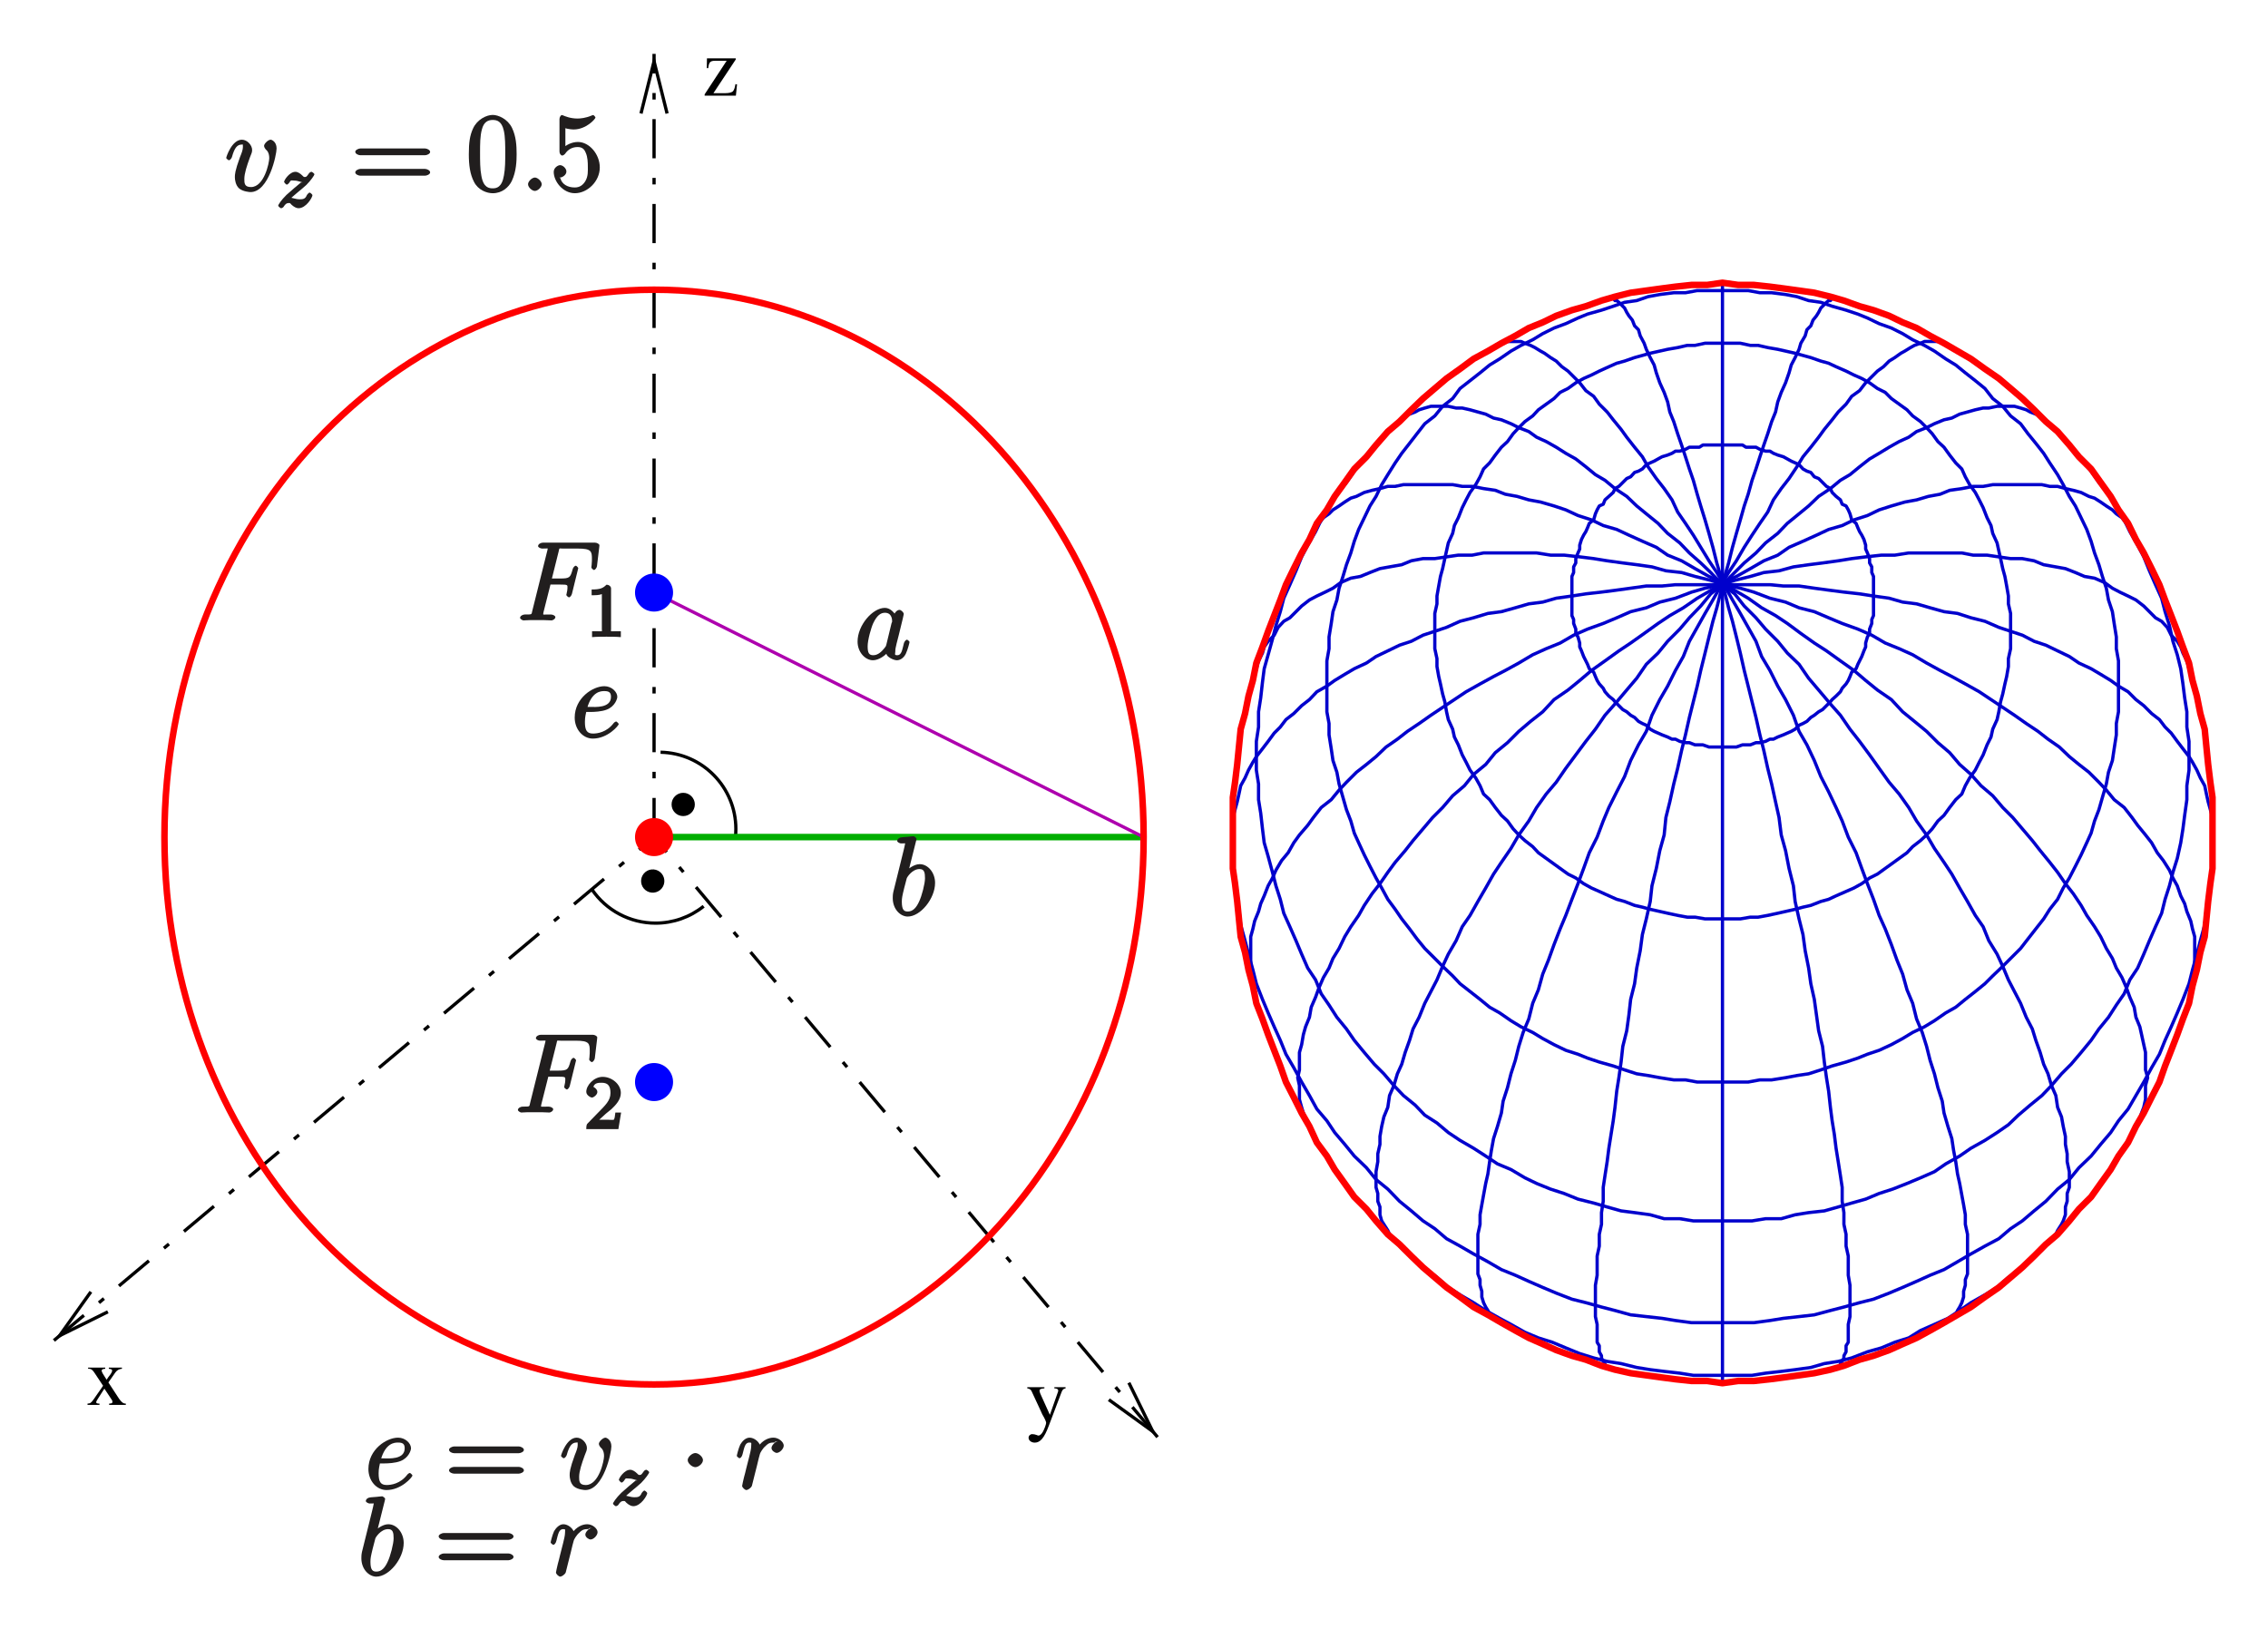 <?xml version="1.0" encoding="UTF-8" standalone="no"?>
<svg
   xmlns:dc="http://purl.org/dc/elements/1.1/"
   xmlns:cc="http://creativecommons.org/ns#"
   xmlns:rdf="http://www.w3.org/1999/02/22-rdf-syntax-ns#"
   xmlns:svg="http://www.w3.org/2000/svg"
   xmlns="http://www.w3.org/2000/svg"
   xmlns:xlink="http://www.w3.org/1999/xlink"
   xmlns:sodipodi="http://sodipodi.sourceforge.net/DTD/sodipodi-0.dtd"
   xmlns:inkscape="http://www.inkscape.org/namespaces/inkscape"
   width="307.679"
   height="221.017"
   viewBox="0 0 246.143 176.813"
   version="1.1"
   id="svg10155"
   inkscape:version="0.48.5 r10040"
   sodipodi:docname="kugel.svg">
  <sodipodi:namedview
     pagecolor="#ffffff"
     bordercolor="#666666"
     borderopacity="1"
     objecttolerance="10"
     gridtolerance="10"
     guidetolerance="10"
     inkscape:pageopacity="0"
     inkscape:pageshadow="2"
     inkscape:window-width="1121"
     inkscape:window-height="547"
     id="namedview10439"
     showgrid="false"
     units="mm"
     fit-margin-top="2"
     fit-margin-left="2"
     fit-margin-right="2"
     fit-margin-bottom="2"
     inkscape:zoom="1.547394"
     inkscape:cx="142.53028"
     inkscape:cy="110.50838"
     inkscape:window-x="0"
     inkscape:window-y="0"
     inkscape:window-maximized="0"
     inkscape:current-layer="svg10155" />
  <defs
     id="defs10157">
    <g
       id="g10159">
      <symbol
         overflow="visible"
         id="glyph0-0"
         style="overflow:visible">
        <path
           style="stroke:none"
           d=""
           id="path10162"
           inkscape:connector-curvature="0" />
      </symbol>
      <symbol
         overflow="visible"
         id="glyph0-1"
         style="overflow:visible">
        <path
           style="stroke:none"
           d="m 2.5,0 1.812,0 0,-0.141 c -0.281,0 -0.453,-0.141 -0.734,-0.531 l -1.156,-1.766 0.75,-1.078 c 0.172,-0.25 0.438,-0.391 0.719,-0.406 l 0,-0.125 -1.422,0 0,0.125 c 0.281,0.031 0.359,0.078 0.359,0.203 0,0.109 -0.094,0.312 -0.328,0.594 -0.047,0.047 -0.156,0.203 -0.266,0.391 l -0.125,-0.188 c -0.25,-0.375 -0.422,-0.672 -0.422,-0.797 0,-0.125 0.125,-0.188 0.391,-0.203 l 0,-0.125 -1.859,0 0,0.125 0.078,0 c 0.266,0 0.422,0.125 0.688,0.547 L 1.844,-2.078 0.812,-0.594 c -0.266,0.375 -0.359,0.438 -0.656,0.453 l 0,0.141 1.297,0 0,-0.141 c -0.25,0 -0.359,-0.047 -0.359,-0.156 0,-0.047 0.062,-0.188 0.188,-0.375 l 0.703,-1.094 0.828,1.25 c 0.031,0.062 0.047,0.109 0.047,0.172 0,0.156 -0.062,0.188 -0.359,0.203 z m 0,0"
           id="path10165"
           inkscape:connector-curvature="0" />
      </symbol>
      <symbol
         overflow="visible"
         id="glyph0-2"
         style="overflow:visible">
        <path
           style="stroke:none"
           d="m 4.281,-4.047 -1.219,0 0,0.125 c 0.281,0 0.422,0.094 0.422,0.234 0,0.031 0,0.094 -0.031,0.156 l -0.875,2.484 -1.031,-2.281 c -0.047,-0.125 -0.094,-0.25 -0.094,-0.344 0,-0.156 0.141,-0.219 0.531,-0.25 l 0,-0.125 -1.859,0 0,0.125 c 0.234,0.031 0.391,0.141 0.453,0.281 l 1.031,2.219 0.031,0.078 0.125,0.266 C 2.031,-0.625 2.172,-0.312 2.172,-0.172 2.172,-0.031 1.969,0.531 1.812,0.797 1.688,1.031 1.484,1.203 1.359,1.203 1.312,1.203 1.219,1.188 1.141,1.141 0.969,1.078 0.812,1.047 0.656,1.047 c -0.203,0 -0.391,0.172 -0.391,0.391 0,0.297 0.297,0.531 0.672,0.531 0.594,0 1.031,-0.516 1.516,-1.812 L 3.844,-3.516 c 0.109,-0.281 0.219,-0.375 0.438,-0.406 z m 0,0"
           id="path10168"
           inkscape:connector-curvature="0" />
      </symbol>
      <symbol
         overflow="visible"
         id="glyph0-3"
         style="overflow:visible">
        <path
           style="stroke:none"
           d="M 3.766,-1.219 3.594,-1.25 c -0.078,0.453 -0.141,0.594 -0.25,0.75 -0.125,0.156 -0.438,0.234 -0.891,0.234 l -1.25,0 2.422,-3.656 0,-0.125 -3.125,0 -0.016,1.062 0.156,0 c 0.078,-0.656 0.219,-0.797 0.75,-0.797 l 1.25,0 L 0.25,-0.141 0.25,0 3.641,0 z m 0,0"
           id="path10171"
           inkscape:connector-curvature="0" />
      </symbol>
      <symbol
         overflow="visible"
         id="glyph1-0"
         style="overflow:visible">
        <path
           style="stroke:none"
           d=""
           id="path10174"
           inkscape:connector-curvature="0" />
      </symbol>
      <symbol
         overflow="visible"
         id="glyph1-1"
         style="overflow:visible">
        <path
           style="stroke:none"
           d="m 3.547,-3.891 1.156,0 c 0.906,0 0.812,0.047 0.812,0.406 0,0.156 -0.031,0.312 -0.094,0.578 0.031,-0.062 -0.031,0.109 -0.031,0.141 C 5.391,-2.688 5.609,-2.5 5.688,-2.5 5.781,-2.5 5.953,-2.688 6,-2.875 L 6.688,-5.672 C 6.688,-5.719 6.5,-5.938 6.422,-5.938 6.312,-5.938 6.125,-5.75 6.078,-5.547 c -0.25,0.891 -0.312,1 -1.359,1 l -0.891,0 0.734,-2.938 c 0.109,-0.422 -0.016,-0.312 0.469,-0.312 l 1.609,0 c 1.484,0 1.531,0.297 1.531,1.156 0,0.062 0,0.312 -0.031,0.625 C 8.125,-5.969 8.109,-5.797 8.109,-5.75 c 0,0.094 0.219,0.281 0.297,0.281 0.078,0 0.281,-0.203 0.312,-0.406 l 0.25,-2.094 c 0,-0.047 0.016,-0.156 0.016,-0.188 0,-0.125 -0.266,-0.281 -0.469,-0.281 l -5.672,0 c -0.219,0 -0.516,0.156 -0.516,0.375 0,0.125 0.25,0.266 0.453,0.266 0.75,0 0.578,-0.062 0.578,0.078 0,0.062 -0.016,0.094 -0.047,0.219 l -1.609,6.453 c -0.109,0.422 0.031,0.406 -0.812,0.406 -0.219,0 -0.516,0.156 -0.516,0.359 C 0.375,-0.141 0.656,0 0.734,0 0.953,0 1.188,-0.031 1.422,-0.031 l 1.547,0 C 3.234,-0.031 3.531,0 3.797,0 c 0.094,0 0.406,-0.141 0.406,-0.359 0,-0.125 -0.234,-0.281 -0.5,-0.281 -0.938,0 -0.812,0.062 -0.812,-0.109 0,-0.062 0.031,-0.156 0.047,-0.234 l 0.734,-2.906 z m 0,0"
           id="path10177"
           inkscape:connector-curvature="0" />
      </symbol>
      <symbol
         overflow="visible"
         id="glyph1-2"
         style="overflow:visible">
        <path
           style="stroke:none"
           d="M 3.438,-1.578 C 3.375,-1.375 3.422,-1.453 3.25,-1.219 c -0.266,0.328 -0.672,0.797 -1.234,0.797 -0.484,0 -0.609,-0.281 -0.609,-0.984 0,-0.656 0.375,-2 0.609,-2.5 0.406,-0.844 0.812,-1.125 1.266,-1.125 0.797,0 0.781,0.828 0.781,0.938 0,0 0.016,0.047 -0.062,0.188 z M 4.516,-4.625 c -0.125,-0.312 -0.609,-0.938 -1.234,-0.938 -1.344,0 -2.969,1.891 -2.969,3.656 0,1.188 0.859,2.031 1.672,2.031 0.656,0 1.328,-0.562 1.453,-0.703 0.047,0.344 0.781,0.703 1.141,0.703 0.359,0 0.75,-0.25 0.969,-0.703 0.234,-0.5 0.406,-1.234 0.406,-1.281 0,-0.047 -0.203,-0.25 -0.281,-0.25 -0.109,0 -0.281,0.203 -0.328,0.375 -0.188,0.703 -0.234,1.312 -0.734,1.312 -0.344,0 -0.203,-0.156 -0.203,-0.391 0,-0.281 0.031,-0.406 0.141,-0.875 C 4.625,-1.984 4.688,-2.25 4.781,-2.594 c 0.438,-1.797 0.547,-2.219 0.547,-2.297 0,-0.172 -0.281,-0.453 -0.469,-0.453 -0.375,0 -0.641,0.562 -0.656,0.703 z m 0,0"
           id="path10180"
           inkscape:connector-curvature="0" />
      </symbol>
      <symbol
         overflow="visible"
         id="glyph1-3"
         style="overflow:visible">
        <path
           style="stroke:none"
           d="m 2.141,-2.766 c 0.328,0 1.141,-0.031 1.703,-0.25 C 4.75,-3.359 5,-4.203 5,-4.406 5,-4.938 4.391,-5.562 3.594,-5.562 c -1.25,0 -3.219,1.281 -3.219,3.406 0,1.266 0.875,2.281 1.969,2.281 1.625,0 2.812,-1.422 2.812,-1.578 0,-0.062 -0.234,-0.281 -0.281,-0.281 -0.031,0 -0.172,0.062 -0.266,0.172 -0.766,1.016 -1.781,1.141 -2.25,1.141 -0.672,0 -0.875,-0.375 -0.875,-1.266 0,-0.172 0,-0.469 0.141,-1.078 z M 1.719,-3.156 c 0.516,-1.844 1.5,-1.875 1.875,-1.875 0.531,0 0.719,0.172 0.719,0.625 0,1.25 -1.75,1.094 -2.25,1.094 l -0.297,0 z m 0,0"
           id="path10183"
           inkscape:connector-curvature="0" />
      </symbol>
      <symbol
         overflow="visible"
         id="glyph1-4"
         style="overflow:visible">
        <path
           style="stroke:none"
           d="m 2.922,-8.141 c 0,-0.047 0.031,-0.125 0.031,-0.172 0,-0.125 -0.281,-0.281 -0.297,-0.281 -0.016,0 -0.438,0.031 -0.656,0.062 -0.203,0.016 -0.391,0.031 -0.594,0.047 -0.297,0.016 -0.547,0.188 -0.547,0.406 0,0.125 0.281,0.266 0.406,0.266 0.609,0 0.438,-0.047 0.438,0.078 0,0.078 -0.094,0.422 -0.141,0.641 l -0.281,1.141 c -0.125,0.484 -0.797,3.188 -0.844,3.406 C 0.375,-2.25 0.375,-2.031 0.375,-1.875 c 0,1.219 0.844,2 1.625,2 1.375,0 2.969,-1.938 2.969,-3.656 0,-1.109 -0.766,-2.031 -1.672,-2.031 -0.625,0 -1.297,0.547 -1.531,0.797 l 0.281,0.109 z m -0.906,7.719 c -0.391,0 -0.656,-0.125 -0.656,-1.062 0,-0.391 0.047,-0.625 0.25,-1.453 C 1.656,-3.094 1.844,-3.859 1.891,-4.016 1.906,-4.109 2.469,-5.031 3.281,-5.031 c 0.516,0 0.594,0.375 0.594,1 0,0.578 -0.344,1.922 -0.641,2.531 C 2.938,-0.844 2.562,-0.422 2.016,-0.422 z m 0,0"
           id="path10186"
           inkscape:connector-curvature="0" />
      </symbol>
      <symbol
         overflow="visible"
         id="glyph1-5"
         style="overflow:visible">
        <path
           style="stroke:none"
           d="m 4.656,-5.188 c -0.375,0.078 -0.734,0.484 -0.734,0.75 0,0.297 0.391,0.531 0.562,0.531 0.328,0 0.766,-0.438 0.766,-0.797 0,-0.375 -0.531,-0.859 -1.125,-0.859 -0.484,0 -1.156,0.25 -1.656,0.984 L 2.75,-4.469 C 2.672,-5.109 2.031,-5.562 1.547,-5.562 c -0.453,0 -0.812,0.406 -1.016,0.75 -0.203,0.438 -0.375,1.172 -0.375,1.234 0,0.047 0.219,0.25 0.297,0.25 0.094,0 0.266,-0.156 0.328,-0.438 0.188,-0.719 0.266,-1.266 0.734,-1.266 0.297,0 0.203,0.062 0.203,0.406 0,0.266 -0.109,0.719 -0.203,1.094 L 1.188,-2.25 C 1.141,-2.016 1,-1.484 0.938,-1.266 c -0.078,0.312 -0.203,0.891 -0.203,0.938 0,0.172 0.297,0.453 0.469,0.453 0.141,0 0.516,-0.234 0.594,-0.469 C 1.828,-0.438 2.266,-2.25 2.344,-2.516 2.406,-2.781 2.469,-3.031 2.531,-3.297 2.578,-3.469 2.625,-3.656 2.672,-3.812 2.703,-3.922 2.969,-4.406 3.281,-4.656 c 0.141,-0.141 0.344,-0.375 0.828,-0.375 0.188,0 0.266,0 0.156,-0.078 z m 0,0"
           id="path10189"
           inkscape:connector-curvature="0" />
      </symbol>
      <symbol
         overflow="visible"
         id="glyph1-6"
         style="overflow:visible">
        <path
           style="stroke:none"
           d="m 5.625,-4.609 c 0,-0.75 -0.547,-0.953 -0.641,-0.953 -0.281,0 -0.719,0.438 -0.719,0.672 0,0.141 0.141,0.344 0.188,0.391 0.109,0.094 0.375,0.312 0.375,0.938 0,0.5 -0.547,3.141 -1.984,3.141 -0.734,0 -0.719,-0.453 -0.719,-0.891 0,-0.594 0.281,-1.438 0.594,-2.297 0.203,-0.484 0.25,-0.609 0.25,-0.844 0,-0.5 -0.516,-1.109 -1.109,-1.109 -1.094,0 -1.703,1.875 -1.703,1.984 0,0.047 0.219,0.25 0.297,0.25 0.109,0 0.281,-0.203 0.328,-0.359 0.281,-1.031 0.594,-1.344 1.047,-1.344 0.109,0 0.141,-0.141 0.141,0.25 0,0.312 -0.125,0.641 -0.312,1.094 -0.562,1.531 -0.562,1.922 -0.562,2.203 0,0.266 0.078,0.859 0.453,1.203 C 1.969,0.078 2.688,0.125 2.797,0.125 4.781,0.125 5.625,-3.938 5.625,-4.609 z m 0,0"
           id="path10192"
           inkscape:connector-curvature="0" />
      </symbol>
      <symbol
         overflow="visible"
         id="glyph1-7"
         style="overflow:visible">
        <path
           style="stroke:none"
           d="m 2.359,-0.719 c 0,-0.344 -0.453,-0.734 -0.734,-0.734 -0.344,0 -0.75,0.438 -0.75,0.719 C 0.875,-0.375 1.328,0 1.609,0 c 0.344,0 0.75,-0.438 0.75,-0.719 z m 0,0"
           id="path10195"
           inkscape:connector-curvature="0" />
      </symbol>
      <symbol
         overflow="visible"
         id="glyph2-0"
         style="overflow:visible">
        <path
           style="stroke:none"
           d=""
           id="path10198"
           inkscape:connector-curvature="0" />
      </symbol>
      <symbol
         overflow="visible"
         id="glyph2-1"
         style="overflow:visible">
        <path
           style="stroke:none"
           d="m 2.688,-5.266 c 0,-0.203 -0.203,-0.406 -0.5,-0.406 -0.375,0.375 -0.672,0.516 -1.609,0.516 l 0,0.625 c 0.406,0 0.828,0 1.109,-0.125 l 0,3.812 c 0,0.297 0.156,0.219 -0.594,0.219 l -0.469,0 0,0.641 C 1.141,-0.031 1.828,-0.031 2.188,-0.031 c 0.359,0 1.047,0 1.562,0.047 l 0,-0.641 -0.469,0 c -0.75,0 -0.594,0.078 -0.594,-0.219 z m 0,0"
           id="path10201"
           inkscape:connector-curvature="0" />
      </symbol>
      <symbol
         overflow="visible"
         id="glyph2-2"
         style="overflow:visible">
        <path
           style="stroke:none"
           d="m 2.375,-1.688 c 0.125,-0.109 0.469,-0.375 0.594,-0.484 0.484,-0.453 1.016,-1.031 1.016,-1.75 0,-0.953 -0.984,-1.75 -1.969,-1.75 -0.969,0 -1.781,0.922 -1.781,1.625 0,0.391 0.5,0.625 0.609,0.625 0.172,0 0.594,-0.297 0.594,-0.609 0,-0.406 -0.578,-0.594 -0.422,-0.594 0.156,-0.391 0.516,-0.406 0.906,-0.406 0.734,0 0.938,0.438 0.938,1.109 0,0.828 -0.531,1.312 -1.469,2.266 L 0.375,-0.609 C 0.281,-0.531 0.234,-0.375 0.234,0 l 3.484,0 0.297,-1.797 -0.625,0 c -0.047,0.344 -0.062,0.625 -0.156,0.766 C 3.188,-0.969 2.719,-1.016 2.594,-1.016 l -1.422,0 0.125,0.312 z m 0,0"
           id="path10204"
           inkscape:connector-curvature="0" />
      </symbol>
      <symbol
         overflow="visible"
         id="glyph3-0"
         style="overflow:visible">
        <path
           style="stroke:none"
           d=""
           id="path10207"
           inkscape:connector-curvature="0" />
      </symbol>
      <symbol
         overflow="visible"
         id="glyph3-1"
         style="overflow:visible">
        <path
           style="stroke:none"
           d="m 8.062,-3.875 c 0.172,0 0.547,-0.141 0.547,-0.359 0,-0.219 -0.359,-0.375 -0.547,-0.375 l -7.031,0 c -0.172,0 -0.547,0.156 -0.547,0.359 0,0.234 0.359,0.375 0.547,0.375 z m 0,2.219 c 0.172,0 0.547,-0.141 0.547,-0.359 0,-0.219 -0.359,-0.375 -0.547,-0.375 l -7.031,0 c -0.172,0 -0.547,0.156 -0.547,0.375 0,0.219 0.359,0.359 0.547,0.359 z m 0,0"
           id="path10210"
           inkscape:connector-curvature="0" />
      </symbol>
      <symbol
         overflow="visible"
         id="glyph3-2"
         style="overflow:visible">
        <path
           style="stroke:none"
           d="m 5.516,-3.969 c 0,-0.984 -0.062,-1.953 -0.5,-2.875 -0.484,-0.984 -1.5,-1.406 -2.094,-1.406 -0.688,0 -1.703,0.5 -2.141,1.484 -0.344,0.75 -0.453,1.5 -0.453,2.797 0,1.156 0.125,2.141 0.562,2.984 C 1.344,-0.078 2.297,0.25 2.922,0.25 c 1.031,0 1.734,-0.656 2.062,-1.312 0.5,-1.047 0.531,-2.219 0.531,-2.906 z m -2.594,3.688 c -0.391,0 -1.016,-0.062 -1.234,-1.375 -0.141,-0.703 -0.141,-1.625 -0.141,-2.453 0,-0.984 0,-1.859 0.203,-2.578 0.203,-0.797 0.656,-1.016 1.172,-1.016 0.453,0 0.969,0.125 1.203,1.156 0.156,0.672 0.156,1.625 0.156,2.438 0,0.797 0,1.688 -0.141,2.422 -0.219,1.312 -0.812,1.406 -1.219,1.406 z m 0,0"
           id="path10213"
           inkscape:connector-curvature="0" />
      </symbol>
      <symbol
         overflow="visible"
         id="glyph3-3"
         style="overflow:visible">
        <path
           style="stroke:none"
           d="m 1.531,-6.844 c 0.516,0.156 0.938,0.172 1.062,0.172 1.344,0 2.359,-1.141 2.359,-1.297 0,-0.047 -0.172,-0.266 -0.25,-0.266 -0.016,0 -0.047,0 -0.156,0.047 C 3.891,-7.906 3.312,-7.859 3,-7.859 c -0.781,0 -1.344,-0.25 -1.578,-0.344 -0.078,-0.031 -0.109,-0.031 -0.125,-0.031 -0.094,0 -0.25,0.219 -0.25,0.422 l 0,3.547 c 0,0.219 0.156,0.422 0.297,0.422 0.062,0 0.188,-0.047 0.312,-0.188 0.328,-0.484 0.781,-0.734 1.375,-0.734 0.641,0 0.781,0.438 0.875,0.641 0.203,0.469 0.219,1.047 0.219,1.5 0,0.469 0.047,1.031 -0.281,1.578 C 3.578,-0.625 3.234,-0.375 2.703,-0.375 c -0.797,0 -1.406,-0.375 -1.562,-1.016 -0.156,-0.062 -0.094,-0.062 -0.031,-0.062 0.203,0 0.688,-0.25 0.688,-0.656 0,-0.344 -0.391,-0.688 -0.688,-0.688 -0.219,0 -0.688,0.266 -0.688,0.734 0,1.016 0.984,2.312 2.297,2.312 1.359,0 2.703,-1.281 2.703,-2.797 0,-1.422 -1.125,-2.766 -2.375,-2.766 -0.688,0 -1.328,0.359 -1.641,0.688 l 0.281,0.109 0,-2.281 z m 0,0"
           id="path10216"
           inkscape:connector-curvature="0" />
      </symbol>
      <symbol
         overflow="visible"
         id="glyph4-0"
         style="overflow:visible">
        <path
           style="stroke:none"
           d=""
           id="path10219"
           inkscape:connector-curvature="0" />
      </symbol>
      <symbol
         overflow="visible"
         id="glyph4-1"
         style="overflow:visible">
        <path
           style="stroke:none"
           d="M 1.281,-0.75 C 1.562,-1.047 1.656,-1.125 2.359,-1.719 2.453,-1.781 3,-2.25 3.219,-2.453 c 0.5,-0.5 0.875,-1.062 0.875,-1.156 0,-0.062 -0.25,-0.266 -0.312,-0.266 -0.078,0 -0.219,0.062 -0.297,0.188 -0.25,0.359 -0.281,0.375 -0.438,0.375 -0.141,0 -0.109,-0.016 -0.281,-0.172 C 2.562,-3.688 2.281,-3.875 2.031,-3.875 c -0.641,0 -1.234,0.891 -1.234,1.109 0,0.016 0.188,0.281 0.312,0.281 0.078,0 0.281,-0.219 0.312,-0.297 0.109,-0.234 0.266,-0.141 0.5,-0.141 0.188,0 0.375,0.047 0.578,0.109 0.328,0.094 0.406,0.094 0.141,0.094 C 2.781,-2.859 2.562,-2.641 1.938,-2.141 c -0.328,0.281 -0.656,0.562 -0.875,0.766 -0.594,0.578 -0.906,1.094 -0.906,1.172 0,0.078 0.25,0.281 0.312,0.281 0.078,0 0.219,-0.078 0.266,-0.141 0.156,-0.234 0.281,-0.422 0.578,-0.422 0.188,0 0.125,0.016 0.281,0.172 0.25,0.234 0.531,0.391 0.766,0.391 0.828,0 1.516,-1.172 1.516,-1.422 0,-0.062 -0.234,-0.281 -0.312,-0.281 -0.078,0 -0.281,0.234 -0.312,0.312 -0.156,0.391 -0.406,0.422 -0.797,0.422 -0.156,0 -0.328,-0.031 -0.578,-0.094 -0.328,-0.094 -0.406,-0.094 -0.531,-0.094 -0.078,0 -0.125,0 -0.188,0.016 z m 0,0"
           id="path10222"
           inkscape:connector-curvature="0" />
      </symbol>
      <symbol
         overflow="visible"
         id="glyph5-0"
         style="overflow:visible">
        <path
           style="stroke:none"
           d=""
           id="path10225"
           inkscape:connector-curvature="0" />
      </symbol>
      <symbol
         overflow="visible"
         id="glyph5-1"
         style="overflow:visible">
        <path
           style="stroke:none"
           d="m 2.484,-3.125 c 0,-0.344 -0.469,-0.766 -0.828,-0.766 -0.344,0 -0.828,0.422 -0.828,0.766 0,0.359 0.484,0.766 0.828,0.766 0.359,0 0.828,-0.406 0.828,-0.766 z m 0,0"
           id="path10228"
           inkscape:connector-curvature="0" />
      </symbol>
    </g>
    <clipPath
       id="clip1">
      <path
         d="M 174.602,171 300,171 l 0,76 -125.398,0 z m 0,0"
         id="path10231"
         inkscape:connector-curvature="0" />
    </clipPath>
    <clipPath
       id="clip2">
      <path
         d="m 174.602,91.035 0,166.465 236.199,0 0,-166.465 z m 4.586,134.938 -5.477,4.629 1.793,2.172 5.527,-4.629 -5.246,2.598 z m 110.477,11.711 4.629,5.48 2.172,-1.797 -4.625,-5.523 2.594,5.289 z m 0,0"
         id="path10234"
         inkscape:connector-curvature="0" />
    </clipPath>
    <clipPath
       id="clip3">
      <path
         d="M 174.602,220 187,220 l 0,16 -12.398,0 z m 0,0"
         id="path10237"
         inkscape:connector-curvature="0" />
    </clipPath>
    <clipPath
       id="clip4">
      <path
         d="m 240,91.035 1,0 0,85.965 -1,0 z m 0,0"
         id="path10240"
         inkscape:connector-curvature="0" />
    </clipPath>
    <clipPath
       id="clip5">
      <path
         d="m 174.602,91.035 0,166.465 236.199,0 0,-166.465 z m 67.121,7.031 0,-7.18 -2.832,0 0,7.18 1.418,-5.668 z m 0,0"
         id="path10243"
         inkscape:connector-curvature="0" />
    </clipPath>
    <clipPath
       id="clip6">
      <path
         d="m 233,91.035 14,0 0,12.965 -14,0 z m 0,0"
         id="path10246"
         inkscape:connector-curvature="0" />
    </clipPath>
  </defs>
  <g
     id="surface1"
     transform="translate(-169.325,-85.747)">
    <path
       style="fill:none;stroke:#0000cc;stroke-width:3.542;stroke-linecap:butt;stroke-linejoin:round;stroke-miterlimit:10;stroke-opacity:1"
       d="m 3562.617,7255.625 0,-1194.531"
       transform="matrix(0.1,0,0,-0.1,0,842)"
       id="path10249"
       inkscape:connector-curvature="0" />
    <path
       style="fill:none;stroke:#0000cc;stroke-width:3.542;stroke-linecap:butt;stroke-linejoin:round;stroke-miterlimit:10;stroke-opacity:1"
       d="m 3439.336,7238.594 4.727,0 1.914,-2.344 1.875,0 2.344,-1.875 6.172,-6.172 2.344,-4.688 2.344,-3.789 3.789,-4.727 2.383,-6.133 4.219,-4.258 1.914,-6.602 4.258,-8.047 2.344,-6.601 4.258,-8.984 4.258,-8.047 2.344,-8.476 3.789,-10.859 4.726,-10.391 3.789,-10.391 2.344,-10.898 4.258,-10.391 4.258,-13.203 4.258,-12.266 4.219,-12.773 4.258,-13.203 4.258,-12.305 4.258,-15.117 3.789,-12.734 4.688,-15.117 4.258,-14.648 4.258,-15.117 4.258,-16.992 4.258,-14.648 4.258,-16.992 4.258,-17.031 4.219,-14.648 4.258,-16.992 4.258,-17.461 4.258,-18.906 4.258,-16.992 4.219,-16.992 4.258,-17.031 4.258,-18.867 4.258,-17.031 4.258,-19.336 4.258,-17.031 4.219,-19.336 3.789,-17.031 2.383,-18.906 4.688,-16.992 3.789,-19.375 4.727,-18.867 1.875,-16.992 4.258,-18.906 4.258,-16.992 2.383,-17.5 3.75,-18.867 2.383,-17.031 3.789,-16.992 2.344,-16.992 2.344,-17.031 4.258,-16.992 1.914,-16.992 2.344,-16.992 2.344,-14.648 1.914,-17.5 1.875,-14.609 2.383,-14.648 1.875,-15.117 2.344,-14.649 2.383,-15.117 1.914,-12.773 0,-15.078 1.875,-12.305 0,-12.734 2.344,-10.859 0,-12.773 2.383,-10.859 0,-20.781 1.875,-10.859 0,-34.023 -1.875,-8.477 0,-19.375 -2.383,-3.789 0,-6.601 -2.344,-4.258 0,-2.344 -1.875,-3.789 -1.914,-2.383 0,-2.344 -2.383,-1.875 -2.344,0"
       transform="matrix(0.1,0,0,-0.1,0,842)"
       id="path10251"
       inkscape:connector-curvature="0" />
    <path
       style="fill:none;stroke:#0000cc;stroke-width:3.542;stroke-linecap:butt;stroke-linejoin:round;stroke-miterlimit:10;stroke-opacity:1"
       d="m 3320.781,7189.961 1.914,0 4.219,1.875 17.031,0 4.258,-1.875 6.133,-2.344 4.727,-2.383 6.133,-3.789 4.258,-2.344 6.602,-4.727 6.133,-3.789 6.172,-6.133 6.601,-4.726 12.734,-12.734 6.641,-8.516 8.477,-6.133 6.133,-8.516 8.516,-8.516 6.602,-8.477 8.516,-10.391 6.133,-8.516 8.516,-10.859 8.476,-10.391 6.172,-10.859 8.945,-12.734 8.516,-10.898 8.516,-12.266 6.133,-13.203 8.476,-12.305 8.516,-12.774 8.047,-13.203 8.945,-14.648 8.516,-12.734 8.516,-14.649 8.477,-15.117 8.516,-14.649 8.516,-15.117 8.477,-15.117 6.133,-16.523 8.984,-15.117 8.516,-16.992 8.477,-14.648 8.516,-16.992 6.133,-17.5 8.516,-14.648 8.047,-16.992 7.07,-17.461 8.477,-16.523 8.047,-17.031 6.641,-14.609 6.601,-17.5 8.477,-16.992 6.172,-17.031 6.133,-16.523 6.601,-16.992 6.133,-17.461 6.601,-14.649 6.641,-16.992 6.133,-17.031 6.133,-15.117 4.726,-16.992 6.133,-14.648 4.258,-16.992 6.133,-14.648 4.726,-15.117 3.789,-15.117 4.727,-14.648 3.789,-15.117 4.688,-14.609 1.914,-12.773 4.258,-14.649 4.219,-13.203 1.914,-12.773 2.344,-12.266 1.914,-13.242 2.344,-10.391 2.344,-12.734 1.914,-10.391 1.875,-10.859 0,-10.391 2.383,-10.859 0,-43.008 -2.383,-6.133 0,-6.133 -1.875,-6.602 0,-6.133 -1.914,-6.172 -2.344,-4.727 -2.344,-3.789 -1.914,-4.688 -4.258,-1.914 -2.344,-1.875 -4.258,-4.727"
       transform="matrix(0.1,0,0,-0.1,0,842)"
       id="path10253"
       inkscape:connector-curvature="0" />
    <path
       style="fill:none;stroke:#0000cc;stroke-width:3.542;stroke-linecap:butt;stroke-linejoin:round;stroke-miterlimit:10;stroke-opacity:1"
       d="m 3209.805,7102.578 4.727,4.258 3.75,4.258 4.726,1.875 6.133,2.344 4.258,2.383 6.133,1.914 6.641,1.875 18.906,0 8.477,-1.875 6.641,0 8.477,-1.914 8.516,-2.383 8.477,-2.344 8.516,-4.258 8.516,-1.875 10.391,-4.258 8.477,-4.258 10.859,-4.258 8.516,-6.133 10.391,-4.727 10.859,-6.133 10.391,-6.602 10.859,-6.133 10.898,-8.516 10.391,-8.516 10.391,-6.133 10.859,-8.984 12.734,-8.477 10.859,-10.391 10.391,-8.516 12.774,-10.391 10.391,-10.859 13.203,-10.391 10.391,-10.859 12.305,-10.859 10.859,-10.391 12.734,-13.242 13.242,-9.922 10.391,-13.203 12.734,-12.773 10.391,-12.266 13.242,-13.242 10.391,-12.734 12.734,-12.266 10.391,-15.117 10.859,-12.774 12.773,-15.117 10.859,-12.266 10.391,-15.117 10.391,-13.242 10.859,-14.648 10.391,-14.609 10.859,-15.117 10.859,-12.773 10.391,-14.648 8.516,-14.609 10.859,-15.156 8.516,-14.609 10.391,-15.117 8.476,-12.774 8.516,-15.117 8.516,-14.609 8.477,-15.117 8.516,-12.305 6.133,-15.117 8.984,-14.609 6.133,-13.242 6.133,-14.648 6.602,-12.734 6.641,-12.773 6.133,-15.117 6.602,-12.734 3.789,-12.305 4.727,-13.203 3.789,-12.773 4.727,-10.391 3.75,-12.734 4.727,-10.859 1.914,-12.773 4.258,-10.391 1.875,-10.391 2.344,-10.859 0,-8.516 1.914,-10.351 0,-8.516 2.344,-10.859 0,-17.031 -2.344,-6.602 0,-8.476 -1.914,-6.172 0,-8.477 -2.344,-6.641 -1.875,-3.75 -4.258,-6.641 -1.914,-4.219 -4.727,-6.172 -3.75,-2.344"
       transform="matrix(0.1,0,0,-0.1,0,842)"
       id="path10255"
       inkscape:connector-curvature="0" />
    <path
       style="fill:none;stroke:#0000cc;stroke-width:3.542;stroke-linecap:butt;stroke-linejoin:round;stroke-miterlimit:10;stroke-opacity:1"
       d="m 3116.289,6983.555 4.726,4.258 3.75,6.602 4.727,6.133 6.133,4.258 4.258,4.258 6.641,4.258 6.133,4.258 6.601,4.219 6.133,1.914 8.516,4.258 8.476,2.344 8.516,1.875 8.516,2.383 8.008,0 8.984,1.875 53.398,0 10.391,-1.875 10.859,0 12.266,-2.383 12.734,-1.875 10.859,-4.258 12.773,-2.344 12.734,-3.789 12.773,-2.344 14.649,-4.258 12.734,-4.258 13.242,-6.133 14.649,-4.727 12.734,-6.133 14.649,-4.258 13.203,-6.172 14.648,-6.601 15.117,-6.602 12.305,-8.516 15.117,-6.133 14.609,-8.477 15.117,-8.516 14.648,-6.602 13.242,-8.516 14.648,-8.516 14.609,-10.391 15.117,-8.476 12.773,-8.516 14.649,-10.859 14.648,-10.391 13.203,-8.516 15.117,-10.859 14.648,-10.391 12.734,-10.859 12.774,-10.391 15.117,-10.391 12.266,-13.242 12.773,-10.391 13.203,-10.859 12.305,-12.266 12.734,-10.859 10.859,-12.773 12.266,-10.859 10.898,-12.266 12.734,-10.859 10.859,-12.773 10.859,-10.859 10.391,-12.266 10.859,-12.774 8.516,-10.859 10.391,-12.734 8.516,-10.859 8.477,-12.305 8.516,-10.859 8.516,-12.734 6.133,-10.859 8.476,-12.305 6.641,-10.859 6.133,-12.734 6.601,-10.859 4.258,-10.391 6.133,-10.391 4.727,-10.859 3.789,-10.391 4.726,-10.898 1.875,-10.859 4.258,-10.391 1.875,-8.477 2.383,-10.898 1.875,-8.477 0,-18.906 2.383,-8.477 -2.383,-8.516 0,-15.117 -1.875,-8.516 -2.383,-6.133 -1.875,-6.133 -4.258,-8.516 -1.875,-6.601"
       transform="matrix(0.1,0,0,-0.1,0,842)"
       id="path10257"
       inkscape:connector-curvature="0" />
    <path
       style="fill:none;stroke:#0000cc;stroke-width:3.542;stroke-linecap:butt;stroke-linejoin:round;stroke-miterlimit:10;stroke-opacity:1"
       d="m 3054.883,6830.508 1.875,6.133 2.383,8.516 4.258,8.516 1.875,6.601 4.258,6.133 6.601,6.641 4.258,8.476 6.133,6.602 6.602,3.789 12.773,12.773 8.477,6.602 8.047,4.258 8.984,4.258 8.476,4.219 8.516,6.172 10.859,4.727 10.391,1.875 10.391,4.258 10.859,4.258 10.391,1.875 13.242,2.344 10.391,4.258 12.734,2.383 12.773,0 12.734,1.875 12.773,1.875 15.117,0 12.266,2.383 57.617,0 15.117,-2.383 14.648,0 16.992,-1.875 15.117,-1.875 14.648,-2.383 16.992,-2.344 15.117,-1.914 16.523,-2.344 15.117,-4.258 17.031,-1.875 14.609,-4.258 17.031,-4.258 15.117,-4.727 16.992,-3.789 14.648,-4.219 17.461,-6.641 16.992,-4.219 14.648,-6.172 16.562,-4.219 15.547,-6.641 14.688,-6.133 16.992,-6.133 15.117,-6.601 14.609,-8.516 15.117,-6.133 14.648,-6.601 15.117,-8.984 14.649,-8.047 12.734,-6.601 14.649,-8.047 15.117,-8.477 12.773,-8.516 12.734,-8.477 12.734,-8.516 12.773,-8.984 12.773,-8.516 10.859,-8.477 12.266,-8.516 10.859,-10.391 10.391,-8.516 10.859,-8.477 10.859,-10.859 8.047,-8.516 8.516,-10.391 10.859,-8.516 8.476,-10.859 6.133,-8.477 8.516,-10.43 6.641,-8.476 6.133,-10.859 6.602,-8.516 6.601,-10.391 3.789,-8.516 4.726,-8.476 3.75,-10.859 4.258,-8.516 2.383,-8.477 4.258,-10.43 1.875,-8.477 2.383,-8.516 0,-42.5 -2.383,-8.516 -1.875,-8.477"
       transform="matrix(0.1,0,0,-0.1,0,842)"
       id="path10259"
       inkscape:connector-curvature="0" />
    <path
       style="fill:none;stroke:#0000cc;stroke-width:3.542;stroke-linecap:butt;stroke-linejoin:round;stroke-miterlimit:10;stroke-opacity:1"
       d="m 3031.25,6658.125 0,16.992 2.383,8.516 2.344,8.516 1.875,8.477 1.914,8.984 4.727,8.516 3.75,8.477 4.727,8.516 3.789,6.133 6.641,8.516 6.133,8.008 6.601,8.984 6.602,6.602 6.133,8.047 8.516,6.602 8.516,8.516 8.477,6.602 8.047,8.516 10.859,6.133 8.516,6.133 10.859,6.602 10.391,6.133 13.203,6.172 10.391,7.07 12.774,6.133 12.734,6.172 12.774,4.219 12.734,6.641 12.773,4.219 12.734,4.258 14.648,6.602 14.648,3.789 15.586,4.726 14.648,1.914 15.117,4.219 14.609,4.258 15.117,1.914 14.648,4.219 17.031,2.383 15.117,2.344 16.992,1.914 14.649,1.875 16.992,2.344 16.992,2.383 16.992,0 14.649,1.406 102.5,0 14.648,-1.406 16.992,0 16.562,-2.383 17.461,-2.344 14.649,-1.875 16.992,-1.914 15.117,-2.344 16.992,-2.383 14.649,-4.219 15.117,-1.914 14.648,-4.258 15.117,-4.219 14.648,-1.914 14.609,-4.726 15.117,-3.789 15.117,-6.602 12.773,-4.258 12.734,-4.219 12.773,-6.641 12.734,-4.219 12.773,-6.172 12.734,-6.133 10.391,-7.07 13.242,-6.172 10.391,-6.133 10.859,-6.602 8.477,-6.133 10.391,-6.133 8.516,-8.516 8.516,-6.602 8.516,-8.516 8.476,-6.602 6.133,-8.047 6.641,-6.602 6.601,-8.984 6.133,-8.008 6.601,-8.516 3.789,-6.133 4.726,-8.516 3.789,-8.477 4.727,-8.516 1.875,-8.984 1.875,-8.477 2.383,-8.516 2.344,-8.516 0,-16.992"
       transform="matrix(0.1,0,0,-0.1,0,842)"
       id="path10261"
       inkscape:connector-curvature="0" />
    <path
       style="fill:none;stroke:#0000cc;stroke-width:3.542;stroke-linecap:butt;stroke-linejoin:round;stroke-miterlimit:10;stroke-opacity:1"
       d="m 3054.883,6486.211 -1.914,8.477 -2.344,8.516 0,42.5 2.344,8.516 1.914,8.477 4.258,10.43 2.344,8.477 3.789,8.516 4.258,10.859 4.726,8.476 3.75,8.516 6.133,10.391 7.109,8.516 6.133,10.859 6.133,8.476 8.984,10.43 6.133,8.477 8.516,10.859 10.859,8.516 8.516,10.391 8.008,8.516 10.859,10.859 10.859,8.477 10.391,8.516 10.899,10.391 12.266,8.516 10.859,8.477 12.734,8.516 12.774,8.984 12.734,8.516 12.773,8.477 12.734,8.516 15.117,8.477 14.648,8.047 12.734,6.601 14.648,8.047 15.117,8.984 14.648,6.601 15.117,6.133 14.649,8.516 15.117,6.601 16.992,6.133 14.649,6.133 15.117,6.641 16.992,4.219 14.649,6.172 16.992,4.219 17.5,6.641 14.609,4.219 17.031,3.789 15.117,4.727 16.992,4.258 14.648,4.258 16.523,1.875 15.586,4.258 16.523,2.344 15.117,1.914 16.992,2.344 14.648,2.383 15.117,1.875 17.031,1.875 14.609,0 15.117,2.383 57.617,0 12.305,-2.383 15.117,0 12.734,-1.875 12.773,-1.875 12.734,0 12.773,-2.383 10.391,-4.258 13.203,-2.344 10.391,-1.875 10.859,-4.258 9.922,-4.258 10.859,-1.875 10.899,-4.727 8.476,-6.172 8.047,-4.219 8.945,-4.258 8.516,-4.258 8.516,-6.602 6.133,-6.133 6.601,-6.641 6.641,-3.789 6.133,-6.602 4.258,-8.476 6.601,-6.641 3.75,-6.133 2.383,-6.601 4.258,-8.516 2.344,-8.516 1.914,-6.133"
       transform="matrix(0.1,0,0,-0.1,0,842)"
       id="path10263"
       inkscape:connector-curvature="0" />
    <path
       style="fill:none;stroke:#0000cc;stroke-width:3.542;stroke-linecap:butt;stroke-linejoin:round;stroke-miterlimit:10;stroke-opacity:1"
       d="m 3209.805,6214.141 -3.789,2.344 -4.726,6.172 -1.875,4.219 -4.258,6.641 -2.383,3.75 -1.875,6.641 0,8.477 -2.344,6.172 0,8.476 -1.914,6.602 0,17.031 1.914,10.859 0,8.516 2.344,10.351 0,8.516 1.875,10.859 2.383,10.391 4.258,10.391 1.875,12.773 4.726,10.859 3.789,12.734 4.727,10.391 3.75,12.773 4.726,13.203 3.789,12.305 6.601,12.734 6.133,15.117 6.641,12.773 6.601,12.734 6.133,14.648 6.172,13.242 8.477,14.609 6.641,15.117 8.477,12.305 8.516,15.117 8.477,14.609 8.516,15.117 8.516,12.774 10.391,15.117 8.477,14.609 10.859,15.156 8.516,14.609 10.391,14.648 10.859,12.773 10.391,15.117 10.859,14.609 10.898,14.648 10.391,13.242 10.391,15.117 10.859,12.266 12.734,15.117 10.859,12.774 10.391,15.117 12.774,12.266 10.391,12.734 13.203,13.242 10.391,12.266 12.305,12.773 10.859,13.203 12.734,9.922 23.633,23.633 12.734,10.859 10.391,10.859 13.242,10.391 10.391,10.859 12.734,10.391 10.391,8.516 10.859,10.391 12.773,8.477 10.859,8.984 10.391,6.133 10.391,8.516 10.859,8.516 10.391,6.133 10.859,6.602 10.859,6.133 10.391,4.727 8.516,6.133 10.859,4.258 8.516,4.258 10.391,4.258 8.476,1.875 8.516,4.258 8.516,2.344 8.477,2.383 8.516,1.914 6.133,0 8.984,1.875 18.867,0 6.641,-1.875 6.133,-1.914 4.258,-2.383 6.133,-2.344 4.727,-1.875 3.789,-4.258 4.727,-4.258"
       transform="matrix(0.1,0,0,-0.1,0,842)"
       id="path10265"
       inkscape:connector-curvature="0" />
    <path
       style="fill:none;stroke:#0000cc;stroke-width:3.542;stroke-linecap:butt;stroke-linejoin:round;stroke-miterlimit:10;stroke-opacity:1"
       d="m 3320.781,6126.758 -6.602,6.602 -4.258,1.914 -1.875,4.688 -2.383,3.789 -2.344,4.727 -1.875,6.172 0,6.133 -1.914,6.602 0,6.133 -2.344,6.133 0,43.008 2.344,10.859 0,10.391 1.914,10.859 1.875,10.391 2.344,12.734 2.383,10.391 1.875,13.242 1.914,12.266 2.344,12.773 4.258,13.203 4.258,14.649 1.875,12.773 4.727,14.609 3.789,15.117 4.727,14.648 3.75,15.117 4.727,15.117 6.133,14.648 4.258,16.992 6.133,14.648 4.727,16.992 6.172,15.117 6.133,17.031 6.601,16.992 6.133,14.649 6.641,17.461 6.601,16.992 6.133,16.523 6.133,17.031 8.516,16.992 6.601,17.5 6.133,14.609 8.516,17.031 8.516,16.523 6.602,17.461 8.476,16.992 8.516,14.648 6.133,17.5 8.516,16.992 8.516,14.648 8.477,16.992 8.516,15.117 6.602,16.523 8.516,15.117 8.476,15.117 8.516,14.649 8.516,15.117 8.516,14.649 8.477,12.734 8.516,14.648 8.477,13.203 8.516,12.774 8.516,12.305 6.133,13.203 8.516,12.266 8.476,10.898 8.516,12.734 6.602,10.859 8.516,10.391 8.477,10.859 6.172,8.516 8.476,10.391 6.602,8.477 8.516,8.516 6.133,8.516 8.516,6.133 6.601,8.516 6.641,6.601 6.133,6.133 6.601,4.726 6.133,6.133 6.133,3.789 6.641,4.727 4.258,2.344 6.133,3.789 4.258,2.383 6.602,2.344 4.258,1.875 16.992,0 4.258,-1.875 1.875,0"
       transform="matrix(0.1,0,0,-0.1,0,842)"
       id="path10267"
       inkscape:connector-curvature="0" />
    <path
       style="fill:none;stroke:#0000cc;stroke-width:3.542;stroke-linecap:butt;stroke-linejoin:round;stroke-miterlimit:10;stroke-opacity:1"
       d="m 3439.336,6078.125 -1.875,0 -2.344,1.875 0,2.344 -1.914,2.383 -1.875,3.789 0,2.344 -2.383,4.258 0,6.601 -2.344,3.789 0,19.375 -1.875,8.477 0,34.023 1.875,10.859 0,20.781 2.344,10.859 0,12.773 2.383,10.859 0,12.734 1.875,12.305 0,15.078 1.914,12.773 2.344,15.117 1.875,14.649 2.383,15.117 2.344,14.648 1.914,14.609 1.875,17.5 2.344,14.648 2.383,16.992 1.875,16.992 4.258,16.992 2.344,17.031 1.914,16.992 4.258,16.992 2.344,17.031 3.789,18.867 2.344,17.5 4.258,16.992 4.258,18.906 1.875,16.992 4.726,18.867 3.789,19.375 4.726,16.992 1.875,18.906 4.258,17.031 4.258,19.336 4.258,17.031 4.258,19.336 4.219,17.031 4.258,18.867 4.258,17.031 4.258,16.992 3.789,16.992 4.688,18.906 4.258,17.461 4.258,16.992 4.258,14.648 4.258,17.031 4.258,16.992 4.258,14.648 4.219,16.992 4.258,15.117 4.258,14.648 4.258,15.117 4.258,12.734 4.219,15.117 4.258,12.305 4.258,13.203 4.258,12.773 4.258,12.266 4.258,13.203 4.219,10.391 2.383,10.898 3.789,10.391 4.688,10.391 3.789,10.859 2.383,8.476 4.219,8.047 4.258,8.984 1.914,6.601 4.726,8.047 1.875,6.602 4.258,4.258 2.344,6.133 3.789,4.727 2.344,3.789 2.383,4.688 3.789,3.789 2.344,2.383 2.344,1.875 1.914,0 1.875,2.344 4.258,0"
       transform="matrix(0.1,0,0,-0.1,0,842)"
       id="path10269"
       inkscape:connector-curvature="0" />
    <path
       style="fill:none;stroke:#0000cc;stroke-width:3.542;stroke-linecap:butt;stroke-linejoin:round;stroke-miterlimit:10;stroke-opacity:1"
       d="m 3173.906,6252.383 10.859,-12.734 10.391,-10.859 10.859,-12.305 10.391,-10.859 12.734,-10.391 12.774,-10.859 10.859,-8.477 12.305,-10.859 12.734,-8.047 14.648,-8.516 13.203,-8.516 15.117,-8.476 12.305,-6.602 15.117,-8.516 14.609,-6.133 15.156,-4.727 14.609,-6.133 15.117,-6.172 15.117,-4.688 14.648,-3.789 15.117,-2.383 16.992,-4.219 14.649,-2.383 15.117,-1.875 16.992,-1.914 14.649,-2.344 63.75,0 14.648,2.344 17.031,1.914 15.078,1.875 17.031,2.383 14.649,4.219 15.078,2.383 14.648,3.789 17.031,6.602 15.117,4.258 14.609,6.133 15.117,4.727 12.774,8.008 15.117,6.641 14.648,6.602 12.734,8.476 12.266,8.516 15.117,8.516 13.242,8.047 12.266,10.859 13.242,8.477 10.391,10.859 12.734,10.391 10.391,12.305 10.898,10.859 10.391,10.859 10.859,12.734"
       transform="matrix(0.1,0,0,-0.1,0,842)"
       id="path10271"
       inkscape:connector-curvature="0" />
    <path
       style="fill:none;stroke:#0000cc;stroke-width:3.542;stroke-linecap:butt;stroke-linejoin:round;stroke-miterlimit:10;stroke-opacity:1"
       d="m 3031.25,6658.125 0,-33.516 2.383,-17.5 2.344,-14.649 1.875,-16.992 1.914,-16.992 4.727,-17.031 3.75,-14.609 4.727,-17.031 3.789,-15.117 6.641,-16.992 6.133,-14.648 6.601,-15.117 6.602,-14.649 6.133,-15.117 8.516,-14.609 8.516,-15.586 8.477,-14.648 8.047,-14.648 10.859,-12.734 8.516,-12.773 10.859,-12.774 10.391,-12.734 13.203,-12.734 10.391,-12.774 12.774,-10.391 12.734,-13.203 12.774,-10.43 12.734,-10.859 12.773,-8.476 12.734,-10.859 14.648,-8.047 14.648,-8.477 15.586,-8.516 14.648,-8.516 15.117,-6.133 14.609,-6.602 15.117,-6.601 14.648,-6.172 17.031,-6.602 15.117,-3.789 16.992,-4.727 14.649,-3.789 16.992,-4.688 16.992,-1.914 16.992,-1.875 14.649,-2.383 17.5,-2.344 67.539,0 17.461,2.344 14.648,2.383 16.992,1.875 16.562,1.914 17.461,4.688 14.649,3.789 16.992,4.727 15.117,3.789 16.992,6.602 14.649,6.172 15.117,6.601 14.648,6.602 15.117,6.133 14.648,8.516 14.609,8.516 15.117,8.477 15.117,8.047 12.773,10.859 12.734,8.476 12.773,10.859 12.734,10.43 12.773,13.203 12.734,10.391 10.391,12.774 13.242,12.734 10.391,12.734 10.859,12.774 8.477,12.773 10.391,12.734 17.031,29.297 8.516,15.586 8.476,14.609 6.133,15.117 6.641,14.649 6.601,15.117 6.133,14.648 6.601,16.992 3.789,15.117 4.726,17.031 3.789,14.609 4.727,17.031 3.75,33.984 2.383,14.649 2.344,17.5 0,33.516"
       transform="matrix(0.1,0,0,-0.1,0,842)"
       id="path10273"
       inkscape:connector-curvature="0" />
    <path
       style="fill:none;stroke:#0000cc;stroke-width:3.542;stroke-linecap:butt;stroke-linejoin:round;stroke-miterlimit:10;stroke-opacity:1"
       d="m 3173.906,7064.336 -10.859,-13.242 -8.516,-12.266 -10.391,-12.773 -8.516,-12.734 -8.477,-15.117 -6.133,-12.734 -8.516,-14.688 -6.602,-12.734 -6.133,-15.117 -6.641,-15.117 -6.602,-14.648 -3.789,-14.609 -4.727,-15.117 -3.75,-14.648 -4.726,-16.992 -4.258,-15.156 -1.875,-14.609 -1.914,-16.992 -2.344,-15.156 0,-16.523 -2.383,-15.586 0,-31.172 2.383,-15.117 0,-16.992 2.344,-14.649 1.914,-16.992 1.875,-15.117 4.258,-14.649 4.726,-17.461 3.75,-14.648 4.727,-14.649 3.789,-15.117 6.602,-14.648 6.641,-15.117 6.133,-14.609 6.602,-15.117 8.516,-12.773 6.133,-15.117 8.477,-12.266 8.516,-13.242 10.391,-12.734 8.516,-12.305 10.859,-13.203 10.859,-12.773 10.391,-10.391 10.859,-12.734 10.391,-10.859 12.734,-10.391 10.391,-10.859 13.242,-8.516 12.305,-10.391 12.734,-8.516 14.648,-8.476 13.203,-8.516 12.773,-8.516 14.648,-6.133 15.117,-8.984 12.734,-6.133 15.117,-6.133 14.648,-4.727 15.117,-6.133 16.992,-4.258 14.648,-4.258 15.117,-4.258 14.649,-1.875 16.992,-2.344 15.117,-4.258 16.992,0 14.649,-2.383 63.75,0 14.648,2.383 17.031,0 15.078,4.258 14.648,2.344 17.031,1.875 15.078,4.258 14.648,4.258 15.117,4.258 14.649,6.133 14.648,4.727 15.586,6.133 14.649,6.133 15.117,6.641 12.266,8.476 15.117,8.516 12.266,8.516 15.117,8.476 13.242,8.516 12.266,8.476 10.859,10.43 12.773,10.859 12.734,10.391 10.391,10.859 10.898,12.734 10.391,10.391 10.859,12.773 10.859,13.203 8.477,12.305 10.391,12.734 8.516,13.242 8.516,12.266 6.133,15.117 8.476,12.773 6.641,15.117 6.133,14.609 6.601,15.117 6.641,14.648 3.75,15.117 4.726,14.649 3.789,14.648 4.726,15.117 3.75,16.992 2.383,15.117 1.875,14.648 2.383,16.992 0,15.117 2.344,16.992 0,31.172 -2.344,15.586 0,16.523 -2.383,15.156 -1.875,15.078 -2.383,16.523 -3.75,15.156 -4.726,14.609 -3.789,17.031 -4.726,15.117 -3.75,14.609 -6.641,14.648 -6.601,15.117 -6.133,15.117 -6.641,12.734 -8.476,14.688 -6.133,12.734 -8.516,15.117 -8.516,12.734 -10.391,12.773 -8.477,12.266 -10.859,13.242"
       transform="matrix(0.1,0,0,-0.1,0,842)"
       id="path10275"
       inkscape:connector-curvature="0" />
    <path
       style="fill:none;stroke:#0000cc;stroke-width:3.542;stroke-linecap:butt;stroke-linejoin:round;stroke-miterlimit:10;stroke-opacity:1"
       d="m 3562.617,6387.969 27.891,0 12.734,2.344 12.773,0 15.078,2.383 12.305,2.344 12.734,1.875 13.242,4.258 12.266,4.258 15.117,4.258 12.774,4.258 10.391,4.219 12.734,4.258 13.242,6.133 12.266,6.641 10.859,6.602 12.774,6.133 10.859,6.601 12.266,8.516 10.859,6.133 10.391,8.516 10.859,8.516 10.391,8.477 8.516,8.516 10.859,10.391 19.375,19.375 8.047,10.391 8.476,10.859 8.516,10.859 6.602,10.391 8.516,10.859 6.133,12.266 6.602,10.859 6.602,12.774 6.172,12.266 6.133,13.242 4.726,10.391 3.75,13.242 4.727,12.266 3.789,13.242 4.258,14.609 2.344,12.773 4.258,12.734 1.914,12.773 2.344,15.117 0,12.266 2.344,12.734 0,55.273 -2.344,13.242 0,12.734 -2.344,14.648 -1.914,12.774 -4.258,12.734 -2.344,12.734 -4.258,12.774 -3.789,12.734 -4.727,12.774 -3.75,12.734 -4.726,12.773 -6.133,12.734 -6.172,12.773 -6.602,10.391 -6.602,12.734 -6.133,10.859 -8.516,12.773 -6.602,10.391 -8.516,10.859 -8.476,10.391 -8.047,10.859 -10.859,8.516 -8.516,10.391 -10.859,8.476 -8.516,10.899 -10.391,8.476 -10.859,8.516 -10.391,8.476 -10.859,6.641 -12.266,8.477 -10.859,6.172 -12.774,6.133 -10.859,6.602 -12.266,6.133 -13.242,4.726 -12.734,6.133 -10.391,4.258 -12.774,4.258 -15.117,4.258 -12.266,4.258 -13.242,1.875 -12.734,4.258 -12.305,2.344 -15.078,1.914 -12.773,0 -12.734,2.344 -55.273,0 -12.774,-2.344 -12.734,0 -15.117,-1.914 -12.734,-2.344 -12.305,-4.258 -13.203,-1.875 -12.305,-4.258 -12.734,-4.258 -15.117,-4.258 -10.391,-4.258 -13.242,-6.133 -12.734,-4.726 -12.305,-6.133 -10.859,-6.602 -12.734,-6.133 -10.859,-6.172 -12.305,-8.477 -10.859,-6.641 -10.391,-8.476 -10.859,-8.516 -10.859,-8.476 -8.008,-10.899 -10.898,-8.476 -8.477,-10.391 -10.898,-8.516 -8.477,-10.859 -8.047,-10.391 -8.476,-10.859 -7.109,-10.391 -8.008,-12.773 -6.641,-10.859 -6.133,-12.734 -6.601,-10.391 -6.133,-12.773 -6.133,-12.734 -4.726,-12.773 -3.789,-12.734 -4.726,-12.774 -3.789,-12.734 -4.219,-12.774 -2.383,-12.734 -4.258,-12.734 -1.875,-12.774 -2.383,-14.648 0,-12.734 -2.344,-13.242 0,-55.273 2.344,-12.734 0,-12.266 2.383,-15.117 1.875,-12.773 4.258,-12.734 2.383,-12.773 4.219,-14.609 3.789,-13.242 4.726,-12.266 3.789,-13.242 4.726,-10.391 6.133,-13.242 6.133,-12.266 6.601,-12.774 6.133,-10.859 6.641,-12.266 8.008,-10.859 7.109,-10.391 8.476,-10.859 8.047,-10.859 8.477,-10.391 10.898,-10.859 8.477,-8.516 10.898,-10.391 8.008,-8.516 10.859,-8.477 10.859,-8.516 10.391,-8.516 10.859,-6.133 12.305,-8.516 10.859,-6.601 12.734,-6.133 10.859,-6.602 12.305,-6.641 12.734,-6.133 13.242,-4.258 10.391,-4.219 12.734,-4.258 15.117,-4.258 12.305,-4.258 13.203,-4.258 12.305,-1.875 12.734,-2.344 15.117,-2.383 12.734,0 12.774,-2.344 z m 0,0"
       transform="matrix(0.1,0,0,-0.1,0,842)"
       id="path10277"
       inkscape:connector-curvature="0" />
    <path
       style="fill:none;stroke:#0000cc;stroke-width:3.542;stroke-linecap:butt;stroke-linejoin:round;stroke-miterlimit:10;stroke-opacity:1"
       d="m 3562.617,6565.078 19.375,0 10.859,1.875 8.516,0 10.391,1.914 10.859,2.344 8.477,1.914 10.391,2.344 8.516,2.344 8.516,1.914 10.859,4.258 8.477,2.344 8.047,3.789 10.859,4.726 8.516,3.75 8.516,4.727 8.476,6.133 8.516,4.258 8.476,6.133 6.641,4.766 8.477,6.133 8.516,6.133 6.133,6.602 8.516,6.601 6.601,6.133 6.133,6.641 6.172,8.516 6.602,6.133 6.133,8.477 6.602,8.516 6.601,6.133 3.789,8.984 4.726,8.516 6.133,8.477 4.258,8.516 4.258,8.008 4.258,10.859 4.258,8.516 1.875,8.516 4.727,10.391 1.875,8.477 1.914,10.898 2.344,8.477 2.344,10.859 1.914,8.047 1.875,10.859 0,8.516 2.383,10.859 0,38.242 -2.383,10.391 0,8.516 -1.875,10.859 -1.914,10.391 -2.344,8.516 -2.344,10.859 -1.914,8.476 -1.875,8.516 -4.727,10.391 -1.875,8.516 -4.258,8.477 -4.258,10.859 -4.258,8.516 -4.258,8.047 -6.133,8.477 -4.726,8.516 -3.789,8.516 -6.601,6.601 -6.602,8.477 -6.133,8.516 -6.602,6.133 -6.172,8.516 -6.133,6.602 -6.601,6.602 -8.516,6.172 -6.133,6.602 -8.516,6.133 -8.477,6.133 -6.641,6.641 -8.476,4.258 -8.516,6.133 -8.476,4.726 -8.516,3.75 -8.516,4.258 -10.859,4.726 -8.047,3.789 -8.477,2.344 -10.859,3.789 -8.516,2.344 -8.516,2.383 -10.391,2.344 -8.477,1.914 -10.859,1.875 -10.391,2.383 -8.516,0 -10.859,2.344 -38.281,0 -10.859,-2.344 -8.477,0 -10.391,-2.383 -10.859,-1.875 -8.516,-1.914 -10.391,-2.344 -8.516,-2.383 -8.476,-2.344 -10.859,-3.789 -8.516,-2.344 -8.516,-3.789 -10.391,-4.726 -8.476,-4.258 -8.516,-3.75 -8.516,-4.726 -8.477,-6.133 -8.516,-4.258 -6.601,-6.641 -17.031,-12.266 -6.133,-6.602 -8.477,-6.172 -6.641,-6.602 -6.133,-6.602 -6.133,-8.516 -6.602,-6.133 -6.641,-8.516 -6.133,-8.477 -6.602,-6.601 -3.789,-8.516 -4.727,-8.516 -6.133,-8.477 -4.258,-8.047 -4.219,-8.516 -4.258,-10.859 -4.258,-8.477 -1.875,-8.516 -4.727,-10.391 -1.914,-8.516 -1.875,-8.476 -2.383,-10.859 -2.344,-8.516 -1.875,-10.391 -1.914,-10.859 0,-8.516 -2.344,-10.391 0,-38.242 2.344,-10.859 0,-8.516 1.914,-10.859 1.875,-8.047 2.344,-10.859 2.383,-8.477 1.875,-10.898 1.914,-8.477 4.727,-10.391 1.875,-8.516 4.258,-8.516 4.258,-10.859 4.219,-8.008 4.258,-8.516 6.133,-8.477 4.727,-8.516 3.789,-8.984 6.602,-6.133 6.133,-8.516 6.641,-8.477 6.602,-6.133 6.133,-8.516 6.133,-6.641 6.641,-6.133 8.477,-6.601 6.133,-6.602 17.031,-12.266 6.601,-4.766 8.516,-6.133 8.477,-4.258 8.516,-6.133 8.516,-4.727 8.476,-3.75 10.391,-4.726 8.516,-3.789 8.516,-2.344 10.859,-4.258 8.476,-1.914 8.516,-2.344 10.391,-2.344 8.516,-1.914 10.859,-2.344 10.391,-1.914 8.477,0 10.859,-1.875 z m 0,0"
       transform="matrix(0.1,0,0,-0.1,0,842)"
       id="path10279"
       inkscape:connector-curvature="0" />
    <path
       style="fill:none;stroke:#0000cc;stroke-width:3.542;stroke-linecap:butt;stroke-linejoin:round;stroke-miterlimit:10;stroke-opacity:1"
       d="m 3562.617,6751.641 15.117,0 6.601,2.344 8.516,0 6.133,2.383 4.258,0 6.133,1.406 4.727,2.383 3.789,0 4.727,2.344 6.133,2.383 8.516,3.75 4.219,2.383 4.258,4.258 4.258,1.875 4.258,2.344 4.258,4.258 3.789,2.383 4.688,3.75 4.258,2.383 8.516,8.516 1.875,2.344 4.258,3.789 4.727,4.726 1.914,3.75 4.219,4.727 2.383,3.789 1.875,4.258 1.875,4.726 4.727,3.75 1.914,4.766 1.875,3.75 2.383,4.727 2.344,6.133 1.875,4.258 0,4.258 1.914,6.602 2.344,3.789 0,4.726 2.383,6.133 0,4.258 1.875,4.258 0,42.5 -1.875,4.258 0,6.133 -2.383,4.258 0,4.727 -2.344,6.133 -1.914,4.258 0,4.219 -1.875,6.172 -2.344,4.688 -2.383,3.828 -1.875,4.219 -1.914,4.727 -4.727,3.789 -1.875,6.602 -1.875,4.258 -2.383,4.258 -4.219,1.875 -1.914,4.727 -4.727,3.789 -4.258,4.258 -1.875,4.219 -4.258,2.383 -8.516,8.516 -4.688,1.875 -3.789,4.727 -4.258,1.406 -4.258,2.383 -4.258,4.688 -4.258,1.914 -4.219,1.875 -4.258,2.383 -4.258,2.344 -6.133,1.875 -4.727,1.914 -3.789,2.344 -4.727,0 -6.133,1.914 -4.258,2.344 -10.859,0 -3.789,2.383 -42.969,0 -3.789,-2.383 -10.859,0 -4.258,-2.344 -6.133,-1.914 -4.726,0 -3.75,-2.344 -4.727,-1.914 -6.172,-1.875 -4.219,-2.344 -4.258,-2.383 -4.258,-1.875 -4.258,-1.914 -4.258,-4.688 -4.258,-2.383 -4.219,-1.406 -4.258,-4.727 -4.258,-1.875 -8.516,-8.516 -4.219,-2.383 -1.914,-4.219 -4.727,-4.258 -4.219,-3.789 -1.914,-4.727 -4.258,-1.875 -2.344,-4.258 -1.875,-4.258 -1.914,-6.602 -4.727,-3.789 -1.875,-4.727 -1.875,-4.219 -2.383,-3.828 -2.344,-4.688 -1.914,-6.172 0,-4.219 -1.875,-4.258 -2.383,-6.133 0,-4.727 -2.344,-4.258 0,-6.133 -1.875,-4.258 0,-42.5 1.875,-4.258 0,-4.258 2.344,-6.133 0,-4.726 2.383,-3.789 1.875,-6.602 0,-4.258 1.914,-4.258 2.344,-6.133 2.383,-4.727 1.875,-3.75 1.875,-4.766 4.727,-3.75 1.914,-4.726 1.875,-4.258 2.344,-3.789 4.258,-4.727 1.914,-3.75 4.219,-4.726 4.727,-3.789 1.914,-2.344 4.219,-4.258 4.258,-4.258 4.258,-2.383 4.258,-3.75 4.258,-2.383 4.219,-4.258 4.258,-2.344 4.258,-1.875 4.258,-4.258 4.258,-2.383 4.258,-1.875 4.219,-1.875 6.172,-2.383 4.727,-2.344 3.75,0 4.726,-2.383 6.133,-1.406 4.258,0 6.133,-2.383 8.516,0 6.602,-2.344 z m 0,0"
       transform="matrix(0.1,0,0,-0.1,0,842)"
       id="path10281"
       inkscape:connector-curvature="0" />
    <path
       style="fill:none;stroke:#0000cc;stroke-width:3.542;stroke-linecap:butt;stroke-linejoin:round;stroke-miterlimit:10;stroke-opacity:1"
       d="m 3116.289,6333.164 -1.914,6.601 -4.219,8.516 -2.383,6.133 -1.875,6.133 -2.383,8.516 0,15.117 -1.875,8.516 1.875,8.477 0,18.906 2.383,8.477 1.875,10.898 2.383,8.477 4.219,10.391 1.914,10.859 4.726,10.898 3.75,10.391 4.727,10.859 6.133,10.391 4.258,10.391 6.641,10.859 6.133,12.734 6.601,10.859 8.516,12.305 6.133,10.859 8.476,12.734 8.516,10.859 8.516,12.305 8.008,10.859 10.859,12.734 8.516,10.859 10.859,12.774 10.391,12.266 10.859,10.859 10.898,12.773 12.734,10.859 9.922,12.266 13.203,10.859 10.391,12.773 13.242,10.859 12.266,12.266 12.773,10.859 13.203,10.391 12.305,13.242 15.117,10.391 12.734,10.391 12.774,10.859 14.648,10.391 15.078,10.859 12.774,8.516 14.648,10.391 15.117,10.859 12.734,8.516 14.648,8.476 15.117,10.391 14.648,8.516 12.734,8.516 15.117,6.602 15.117,8.516 14.648,8.477 15.117,6.133 12.266,8.516 15.117,6.602 14.648,6.601 13.203,6.172 14.688,4.258 12.734,6.133 14.649,4.727 12.734,6.133 13.242,4.258 14.649,4.258 12.734,2.344 12.773,3.789 12.734,2.344 10.391,4.258 13.203,1.875 12.305,2.383 10.859,0 10.391,1.875 53.359,0 8.516,-1.875 8.516,0 8.477,-2.383 8.516,-1.875 8.516,-2.344 8.477,-4.258 6.133,-1.914 6.641,-4.219 6.133,-4.258 6.601,-4.258 4.258,-4.258 6.133,-4.258 4.727,-6.133 3.789,-6.602 4.726,-4.258"
       transform="matrix(0.1,0,0,-0.1,0,842)"
       id="path10283"
       inkscape:connector-curvature="0" />
    <path
       style="fill:none;stroke:#ff0000;stroke-width:7.085;stroke-linecap:butt;stroke-linejoin:round;stroke-miterlimit:10;stroke-opacity:1"
       d="m 4094.453,6658.125 0,38.75 -2.344,16.523 -2.383,19.336 -1.875,18.906 -1.875,19.375 -4.727,16.992 -3.789,18.906 -4.726,16.992 -3.789,18.906 -6.601,17.461 -6.133,16.992 -6.601,17.031 -6.641,16.992 -6.133,16.523 -8.476,17.5 -8.516,16.992 -8.516,14.648 -8.516,17.461 -10.391,14.648 -8.477,14.648 -10.859,15.117 -10.391,14.649 -13.242,13.203 -10.391,12.773 -12.734,14.609 -12.773,10.859 -12.734,12.773 -12.773,12.266 -12.734,10.899 -12.773,10.859 -15.117,10.391 -15.117,10.859 -14.609,8.477 -14.648,8.516 -15.117,8.047 -14.648,8.477 -15.117,6.133 -14.649,7.109 -16.992,6.133 -15.117,4.258 -16.992,6.133 -14.649,4.258 -17.461,4.258 -16.562,2.344 -16.992,2.344 -14.648,1.914 -17.461,1.875 -16.992,0 -17.031,2.383 -16.523,-2.383 -16.992,0 -17.5,-1.875 -14.649,-1.914 -33.984,-4.688 -16.992,-4.258 -14.649,-4.258 -16.992,-6.133 -15.117,-4.258 -17.031,-6.133 -14.648,-7.109 -15.117,-6.133 -14.609,-8.477 -15.117,-8.047 -14.648,-8.516 -15.586,-8.477 -14.648,-10.859 -14.648,-10.391 -12.734,-10.859 -12.773,-10.899 -12.734,-12.266 -12.774,-12.773 -12.734,-10.859 -12.774,-14.609 -10.391,-12.773 -13.203,-13.203 -10.391,-14.649 -10.859,-15.117 -8.516,-14.648 -10.859,-14.648 -8.047,-17.461 -8.477,-14.648 -8.516,-16.992 -8.516,-17.5 -6.133,-16.523 -6.602,-16.992 -6.601,-17.031 -6.133,-16.992 -6.641,-17.461 -3.789,-18.906 -4.727,-16.992 -3.75,-18.906 -4.727,-16.992 -1.914,-19.375 -1.875,-18.906 -2.344,-19.336 -2.383,-16.523 0,-77.031 2.383,-16.523 2.344,-19.336 1.875,-18.906 1.914,-19.375 4.727,-16.992 3.75,-18.906 4.727,-17.461 3.789,-18.906 6.641,-16.992 6.133,-16.992 6.601,-17.031 6.602,-16.992 6.133,-17.461 8.516,-16.562 8.516,-16.992 8.477,-14.649 8.047,-17.461 10.859,-14.649 8.516,-14.648 10.859,-15.117 10.391,-14.648 13.203,-13.203 10.391,-12.774 12.774,-14.609 12.734,-10.859 12.774,-12.774 12.734,-12.266 12.773,-10.859 12.734,-10.859 14.648,-10.391 14.648,-10.898 15.586,-8.477 14.648,-8.516 15.117,-8.516 14.609,-8.008 15.117,-6.641 14.648,-6.601 17.031,-6.133 15.117,-4.258 16.992,-6.602 14.649,-4.258 16.992,-3.789 33.984,-4.688 14.649,-1.914 17.5,-1.875 16.992,0 16.523,-2.383 17.031,2.383 16.992,0 17.461,1.875 14.648,1.914 16.992,2.344 16.562,2.344 17.461,3.789 14.649,4.258 16.992,6.602 15.117,4.258 16.992,6.133 14.649,6.601 15.117,6.641 14.648,8.008 15.117,8.516 14.648,8.516 14.609,8.477 15.117,10.898 15.117,10.391 12.773,10.859 12.734,10.859 12.773,12.266 12.734,12.774 12.773,10.859 12.734,14.609 10.391,12.774 13.242,13.203 10.391,14.648 10.859,15.117 8.477,14.648 10.391,14.649 8.516,17.461 8.516,14.649 8.516,16.992 8.476,16.562 6.133,17.461 6.641,16.992 6.601,17.031 6.133,16.992 6.601,16.992 3.789,18.906 4.726,17.461 3.789,18.906 4.727,16.992 1.875,19.375 1.875,18.906 2.383,19.336 2.344,16.523 z m 0,0"
       transform="matrix(0.1,0,0,-0.1,0,842)"
       id="path10285"
       inkscape:connector-curvature="0" />
    <g
       clip-path="url(#clip1)"
       clip-rule="nonzero"
       id="g10287">
      <g
         clip-path="url(#clip2)"
         clip-rule="evenodd"
         id="g10289">
        <path
           style="fill:none;stroke:#000000;stroke-width:3.542;stroke-linecap:butt;stroke-linejoin:miter;stroke-miterlimit:10;stroke-opacity:1;stroke-dasharray:42.509, 21.255, 7.085, 21.255"
           d="m 2949.531,6002.539 -546.445,651.328 -651.367,-546.484"
           transform="matrix(0.1,0,0,-0.1,0,842)"
           id="path10291"
           inkscape:connector-curvature="0" />
      </g>
    </g>
    <path
       style="fill:none;stroke:#000000;stroke-width:3.542;stroke-linecap:butt;stroke-linejoin:miter;stroke-miterlimit:10;stroke-opacity:1"
       d="m 2896.641,6043.164 47.695,-34.492 -25.938,52.891"
       transform="matrix(0.1,0,0,-0.1,0,842)"
       id="path10293"
       inkscape:connector-curvature="0" />
    <g
       clip-path="url(#clip3)"
       clip-rule="nonzero"
       id="g10295">
      <path
         style="fill:none;stroke:#000000;stroke-width:3.542;stroke-linecap:butt;stroke-linejoin:miter;stroke-miterlimit:10;stroke-opacity:1"
         d="m 1791.875,6160.273 -34.023,-47.695 52.461,25.977"
         transform="matrix(0.1,0,0,-0.1,0,842)"
         id="path10297"
         inkscape:connector-curvature="0" />
    </g>
    <path
       style="fill:none;stroke:#000000;stroke-width:3.542;stroke-linecap:butt;stroke-linejoin:miter;stroke-miterlimit:10;stroke-opacity:1"
       d="m 2410.156,6745.977 c 45.391,-0.898 81.719,-37.93 81.719,-83.32 0,-2.93 -0.156,-5.898 -0.469,-8.789"
       transform="matrix(0.1,0,0,-0.1,0,842)"
       id="path10299"
       inkscape:connector-curvature="0" />
    <path
       style="fill:#000000;fill-opacity:1;fill-rule:evenodd;stroke:none"
       d="m 244.559,173.07 c 0,0.602 -0.488,1.086 -1.086,1.086 -0.602,0 -1.086,-0.484 -1.086,-1.086 0,-0.598 0.484,-1.086 1.086,-1.086 0.598,0 1.086,0.488 1.086,1.086"
       id="path10301"
       inkscape:connector-curvature="0" />
    <path
       style="fill:none;stroke:#000000;stroke-width:3.542;stroke-linecap:butt;stroke-linejoin:miter;stroke-miterlimit:10;stroke-opacity:1"
       d="m 2445.586,6689.297 c 0,-6.016 -4.883,-10.859 -10.859,-10.859 -6.016,0 -10.859,4.844 -10.859,10.859 0,5.976 4.844,10.859 10.859,10.859 5.976,0 10.859,-4.883 10.859,-10.859 z m 0,0"
       transform="matrix(0.1,0,0,-0.1,0,842)"
       id="path10303"
       inkscape:connector-curvature="0" />
    <path
       style="fill:none;stroke:#000000;stroke-width:3.542;stroke-linecap:butt;stroke-linejoin:miter;stroke-miterlimit:10;stroke-opacity:1"
       d="m 2456.914,6578.789 c -14.805,-11.875 -33.203,-18.32 -52.188,-18.32 -27.734,0 -53.672,13.75 -69.18,36.719"
       transform="matrix(0.1,0,0,-0.1,0,842)"
       id="path10305"
       inkscape:connector-curvature="0" />
    <path
       style="fill:#000000;fill-opacity:1;fill-rule:evenodd;stroke:none"
       d="m 239.332,182.082 c -0.387,-0.461 -0.324,-1.145 0.137,-1.531 0.457,-0.387 1.145,-0.324 1.527,0.133 0.387,0.461 0.328,1.145 -0.133,1.531 -0.461,0.387 -1.145,0.324 -1.531,-0.133"
       id="path10307"
       inkscape:connector-curvature="0" />
    <path
       style="fill:none;stroke:#000000;stroke-width:3.542;stroke-linecap:butt;stroke-linejoin:miter;stroke-miterlimit:10;stroke-opacity:1"
       d="m 2393.32,6599.18 c -3.867,4.609 -3.242,11.445 1.367,15.312 4.57,3.867 11.445,3.242 15.273,-1.328 3.867,-4.609 3.281,-11.445 -1.328,-15.312 -4.609,-3.867 -11.445,-3.242 -15.312,1.328 z m 0,0"
       transform="matrix(0.1,0,0,-0.1,0,842)"
       id="path10309"
       inkscape:connector-curvature="0" />
    <path
       style="fill:none;stroke:#00ae00;stroke-width:7.085;stroke-linecap:butt;stroke-linejoin:miter;stroke-miterlimit:10;stroke-opacity:1"
       d="m 2403.086,6653.867 531.328,0"
       transform="matrix(0.1,0,0,-0.1,0,842)"
       id="path10311"
       inkscape:connector-curvature="0" />
    <g
       clip-path="url(#clip4)"
       clip-rule="nonzero"
       id="g10313">
      <g
         clip-path="url(#clip5)"
         clip-rule="evenodd"
         id="g10315">
        <path
           style="fill:none;stroke:#000000;stroke-width:3.542;stroke-linecap:butt;stroke-linejoin:miter;stroke-miterlimit:10;stroke-opacity:1;stroke-dasharray:42.509, 21.255, 7.085, 21.255"
           d="m 2403.086,6653.867 0,850.195"
           transform="matrix(0.1,0,0,-0.1,0,842)"
           id="path10317"
           inkscape:connector-curvature="0" />
      </g>
    </g>
    <g
       clip-path="url(#clip6)"
       clip-rule="nonzero"
       id="g10319">
      <path
         style="fill:none;stroke:#000000;stroke-width:3.542;stroke-linecap:butt;stroke-linejoin:miter;stroke-miterlimit:10;stroke-opacity:1"
         d="m 2417.227,7439.336 -14.141,56.68 -14.18,-56.68"
         transform="matrix(0.1,0,0,-0.1,0,842)"
         id="path10321"
         inkscape:connector-curvature="0" />
    </g>
    <path
       style="fill:none;stroke:#ae00ae;stroke-width:3.542;stroke-linecap:butt;stroke-linejoin:miter;stroke-miterlimit:10;stroke-opacity:1"
       d="m 2403.086,6919.336 531.328,-265.469"
       transform="matrix(0.1,0,0,-0.1,0,842)"
       id="path10323"
       inkscape:connector-curvature="0" />
    <g
       style="fill:#000000;fill-opacity:1"
       id="g10325">
      <use
         xlink:href="#glyph0-1"
         x="178.668"
         y="238.251"
         id="use10327"
         width="595"
         height="842" />
    </g>
    <g
       style="fill:#000000;fill-opacity:1"
       id="g10329">
      <use
         xlink:href="#glyph0-2"
         x="280.69"
         y="240.376"
         id="use10331"
         width="595"
         height="842" />
    </g>
    <g
       style="fill:#000000;fill-opacity:1"
       id="g10333">
      <use
         xlink:href="#glyph0-3"
         x="245.549"
         y="96.128"
         id="use10335"
         width="595"
         height="842" />
    </g>
    <path
       style="fill:#0000ff;fill-opacity:1;fill-rule:evenodd;stroke:none"
       d="m 242.195,150.066 c 0,1.043 -0.844,1.891 -1.887,1.891 -1.047,0 -1.891,-0.848 -1.891,-1.891 0,-1.043 0.844,-1.887 1.891,-1.887 1.043,0 1.887,0.844 1.887,1.887"
       id="path10337"
       inkscape:connector-curvature="0" />
    <path
       style="fill:none;stroke:#0000ff;stroke-width:3.542;stroke-linecap:butt;stroke-linejoin:miter;stroke-miterlimit:10;stroke-opacity:1"
       d="m 2421.953,6919.336 c 0,-10.43 -8.438,-18.906 -18.867,-18.906 -10.469,0 -18.906,8.476 -18.906,18.906 0,10.43 8.438,18.867 18.906,18.867 10.43,0 18.867,-8.438 18.867,-18.867 z m 0,0"
       transform="matrix(0.1,0,0,-0.1,0,842)"
       id="path10339"
       inkscape:connector-curvature="0" />
    <path
       style="fill:#0000ff;fill-opacity:1;fill-rule:evenodd;stroke:none"
       d="m 242.195,203.203 c 0,1.043 -0.844,1.891 -1.887,1.891 -1.047,0 -1.891,-0.848 -1.891,-1.891 0,-1.043 0.844,-1.887 1.891,-1.887 1.043,0 1.887,0.844 1.887,1.887"
       id="path10341"
       inkscape:connector-curvature="0" />
    <path
       style="fill:none;stroke:#0000ff;stroke-width:3.542;stroke-linecap:butt;stroke-linejoin:miter;stroke-miterlimit:10;stroke-opacity:1"
       d="m 2421.953,6387.969 c 0,-10.43 -8.438,-18.906 -18.867,-18.906 -10.469,0 -18.906,8.477 -18.906,18.906 0,10.43 8.438,18.867 18.906,18.867 10.43,0 18.867,-8.438 18.867,-18.867 z m 0,0"
       transform="matrix(0.1,0,0,-0.1,0,842)"
       id="path10343"
       inkscape:connector-curvature="0" />
    <path
       style="fill:#ff0000;fill-opacity:1;fill-rule:evenodd;stroke:none"
       d="m 242.195,176.613 c 0,1.043 -0.844,1.891 -1.887,1.891 -1.047,0 -1.891,-0.848 -1.891,-1.891 0,-1.043 0.844,-1.891 1.891,-1.891 1.043,0 1.887,0.848 1.887,1.891"
       id="path10345"
       inkscape:connector-curvature="0" />
    <path
       style="fill:none;stroke:#ff0000;stroke-width:3.542;stroke-linecap:butt;stroke-linejoin:miter;stroke-miterlimit:10;stroke-opacity:1"
       d="m 2421.953,6653.867 c 0,-10.43 -8.438,-18.906 -18.867,-18.906 -10.469,0 -18.906,8.477 -18.906,18.906 0,10.43 8.438,18.906 18.906,18.906 10.43,0 18.867,-8.476 18.867,-18.906 z m 0,0"
       transform="matrix(0.1,0,0,-0.1,0,842)"
       id="path10347"
       inkscape:connector-curvature="0" />
    <path
       style="fill:none;stroke:#ff0000;stroke-width:7.085;stroke-linecap:butt;stroke-linejoin:miter;stroke-miterlimit:10;stroke-opacity:1"
       d="m 2934.414,6653.867 c 0,-328.164 -237.891,-594.18 -531.328,-594.18 -293.476,0 -531.367,266.016 -531.367,594.18 0,328.164 237.891,594.18 531.367,594.18 293.438,0 531.328,-266.016 531.328,-594.18 z m 0,0"
       transform="matrix(0.1,0,0,-0.1,0,842)"
       id="path10349"
       inkscape:connector-curvature="0" />
    <g
       style="fill:#211e1e;fill-opacity:1"
       id="g10351">
      <use
         xlink:href="#glyph1-1"
         x="225.395"
         y="153.091"
         id="use10353"
         width="595"
         height="842" />
    </g>
    <g
       style="fill:#211e1e;fill-opacity:1"
       id="g10355">
      <use
         xlink:href="#glyph2-1"
         x="232.955"
         y="154.891"
         id="use10357"
         width="595"
         height="842" />
    </g>
    <g
       style="fill:#211e1e;fill-opacity:1"
       id="g10359">
      <use
         xlink:href="#glyph1-1"
         x="225.159"
         y="206.511"
         id="use10361"
         width="595"
         height="842" />
    </g>
    <g
       style="fill:#211e1e;fill-opacity:1"
       id="g10363">
      <use
         xlink:href="#glyph2-2"
         x="232.719"
         y="208.311"
         id="use10365"
         width="595"
         height="842" />
    </g>
    <g
       style="fill:#211e1e;fill-opacity:1"
       id="g10367">
      <use
         xlink:href="#glyph1-2"
         x="262.083"
         y="157.294"
         id="use10369"
         width="595"
         height="842" />
    </g>
    <g
       style="fill:#211e1e;fill-opacity:1"
       id="g10371">
      <use
         xlink:href="#glyph1-3"
         x="231.321"
         y="165.796"
         id="use10373"
         width="595"
         height="842" />
    </g>
    <g
       style="fill:#211e1e;fill-opacity:1"
       id="g10375">
      <use
         xlink:href="#glyph1-4"
         x="265.839"
         y="185.114"
         id="use10377"
         width="595"
         height="842" />
    </g>
    <g
       style="fill:#211e1e;fill-opacity:1"
       id="g10379">
      <use
         xlink:href="#glyph1-4"
         x="208.169"
         y="256.766"
         id="use10381"
         width="595"
         height="842" />
    </g>
    <g
       style="fill:#211e1e;fill-opacity:1"
       id="g10383">
      <use
         xlink:href="#glyph3-1"
         x="216.449"
         y="256.766"
         id="use10385"
         width="595"
         height="842" />
    </g>
    <g
       style="fill:#211e1e;fill-opacity:1"
       id="g10387">
      <use
         xlink:href="#glyph1-5"
         x="228.929"
         y="256.766"
         id="use10389"
         width="595"
         height="842" />
    </g>
    <g
       style="fill:#211e1e;fill-opacity:1"
       id="g10391">
      <use
         xlink:href="#glyph1-3"
         x="208.933"
         y="247.367"
         id="use10393"
         width="595"
         height="842" />
    </g>
    <g
       style="fill:#211e1e;fill-opacity:1"
       id="g10395">
      <use
         xlink:href="#glyph3-1"
         x="217.573"
         y="247.367"
         id="use10397"
         width="595"
         height="842" />
    </g>
    <g
       style="fill:#211e1e;fill-opacity:1"
       id="g10399">
      <use
         xlink:href="#glyph1-6"
         x="230.053"
         y="247.367"
         id="use10401"
         width="595"
         height="842" />
    </g>
    <g
       style="fill:#211e1e;fill-opacity:1"
       id="g10403">
      <use
         xlink:href="#glyph4-1"
         x="235.693"
         y="249.167"
         id="use10405"
         width="595"
         height="842" />
    </g>
    <g
       style="fill:#211e1e;fill-opacity:1"
       id="g10407">
      <use
         xlink:href="#glyph5-1"
         x="243.133"
         y="247.367"
         id="use10409"
         width="595"
         height="842" />
    </g>
    <g
       style="fill:#211e1e;fill-opacity:1"
       id="g10411">
      <use
         xlink:href="#glyph1-5"
         x="249.133"
         y="247.367"
         id="use10413"
         width="595"
         height="842" />
    </g>
    <g
       style="fill:#211e1e;fill-opacity:1"
       id="g10415">
      <use
         xlink:href="#glyph1-6"
         x="193.718"
         y="106.472"
         id="use10417"
         width="595"
         height="842" />
    </g>
    <g
       style="fill:#211e1e;fill-opacity:1"
       id="g10419">
      <use
         xlink:href="#glyph4-1"
         x="199.358"
         y="108.272"
         id="use10421"
         width="595"
         height="842" />
    </g>
    <g
       style="fill:#211e1e;fill-opacity:1"
       id="g10423">
      <use
         xlink:href="#glyph3-1"
         x="207.398"
         y="106.472"
         id="use10425"
         width="595"
         height="842" />
    </g>
    <g
       style="fill:#211e1e;fill-opacity:1"
       id="g10427">
      <use
         xlink:href="#glyph3-2"
         x="219.878"
         y="106.472"
         id="use10429"
         width="595"
         height="842" />
    </g>
    <g
       style="fill:#211e1e;fill-opacity:1"
       id="g10431">
      <use
         xlink:href="#glyph1-7"
         x="225.758"
         y="106.472"
         id="use10433"
         width="595"
         height="842" />
    </g>
    <g
       style="fill:#211e1e;fill-opacity:1"
       id="g10435">
      <use
         xlink:href="#glyph3-3"
         x="228.998"
         y="106.472"
         id="use10437"
         width="595"
         height="842" />
    </g>
  </g>
</svg>
